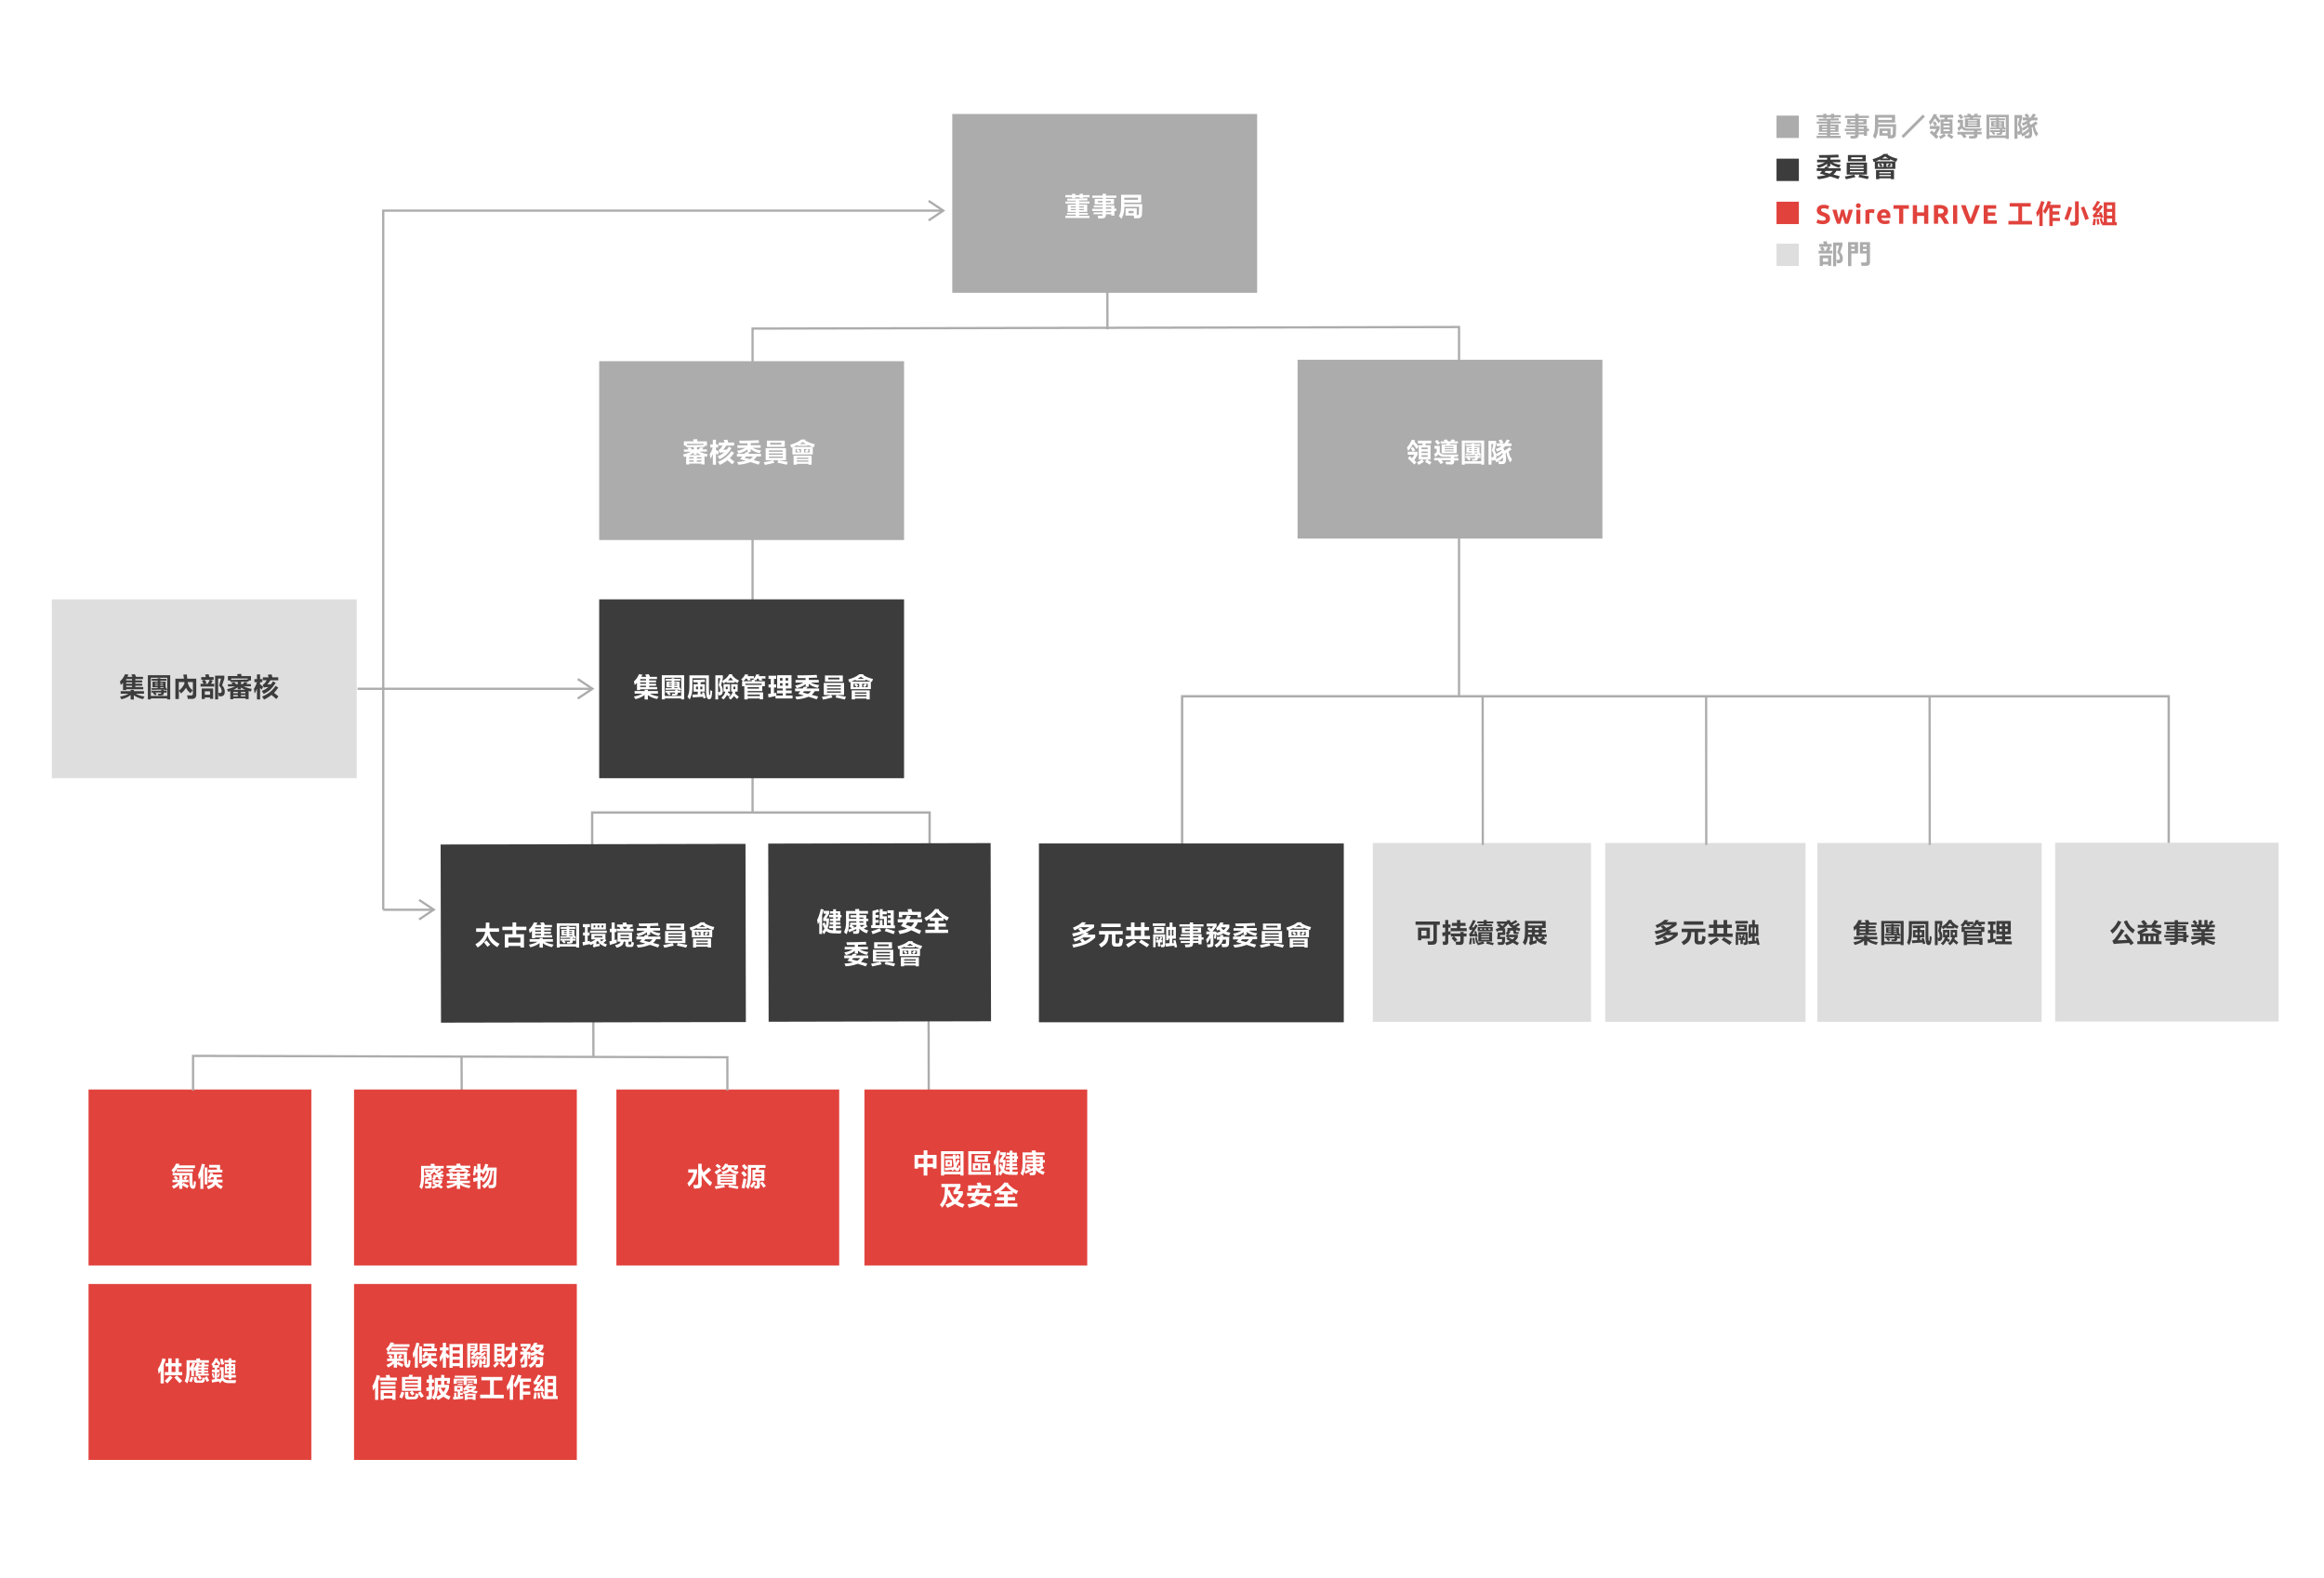 <svg xmlns="http://www.w3.org/2000/svg" viewBox="0 0 1040 706"><defs><style>.cls-1{fill:#fff;}.cls-2{fill:#e1423c;}.cls-3{fill:#acacac;}.cls-4{fill:#3c3c3c;}.cls-5{fill:#dedede;}.cls-6,.cls-7,.cls-8{fill:none;stroke:#acacac;}.cls-6,.cls-7{stroke-miterlimit:10;}.cls-7{stroke-width:1.05px;}.cls-9{isolation:isolate;}</style></defs><g id="Layer_2" data-name="Layer 2"><g id="Layer_1-2" data-name="Layer 1"><rect id="Rectangle_3085" data-name="Rectangle 3085" class="cls-1" width="1040" height="706"/><path class="cls-2" d="M815.67,98.69a2.42,2.42,0,0,0,.66-.07,1,1,0,0,0,.41-.18.52.52,0,0,0,.22-.27.93.93,0,0,0,.06-.34.79.79,0,0,0-.39-.68,5,5,0,0,0-1.32-.58q-.4-.15-.81-.33a3,3,0,0,1-.73-.47,2.12,2.12,0,0,1-.53-.69,2,2,0,0,1-.21-1,2.48,2.48,0,0,1,.22-1,2.24,2.24,0,0,1,.61-.79,3.12,3.12,0,0,1,1-.5,4.54,4.54,0,0,1,1.27-.17,5.25,5.25,0,0,1,1.46.18,4.82,4.82,0,0,1,1,.4L818,93.66a6.15,6.15,0,0,0-.77-.32,3.44,3.44,0,0,0-1-.13,1.91,1.91,0,0,0-1,.18.64.64,0,0,0-.3.57.71.71,0,0,0,.11.39,1.22,1.22,0,0,0,.31.28,3.14,3.14,0,0,0,.45.23l.57.21a10.79,10.79,0,0,1,1.13.47,3,3,0,0,1,.8.55,1.88,1.88,0,0,1,.47.73,2.8,2.8,0,0,1,.16,1,2.14,2.14,0,0,1-.82,1.8,3.91,3.91,0,0,1-2.46.65,7.31,7.31,0,0,1-1-.07,6.45,6.45,0,0,1-.79-.16,4.41,4.41,0,0,1-.59-.21l-.41-.2.53-1.49a4.5,4.5,0,0,0,.92.37A4.65,4.65,0,0,0,815.67,98.69Z"/><path class="cls-2" d="M824.56,96.49c-.16.61-.33,1.22-.51,1.82s-.37,1.2-.57,1.81h-1.39c-.15-.34-.3-.74-.47-1.2s-.35-1-.53-1.52-.36-1.13-.55-1.74-.37-1.23-.55-1.85h1.89c.06.28.13.6.21.94l.24,1q.12.54.27,1.08c.09.37.18.72.28,1.05.1-.35.21-.71.31-1.08s.19-.73.28-1.08.18-.7.27-1,.16-.65.22-.93h1.3q.09.42.21.93c.08.33.17.67.25,1s.18.72.28,1.08l.3,1.08c.1-.33.19-.68.29-1.05s.19-.72.27-1.08.17-.71.24-1,.15-.66.21-.94h1.86c-.17.62-.36,1.24-.54,1.85s-.38,1.19-.56,1.74-.35,1-.53,1.52-.33.86-.47,1.2h-1.39c-.2-.61-.4-1.21-.59-1.81S824.72,97.1,824.56,96.49Z"/><path class="cls-2" d="M832.68,92a1,1,0,0,1-.32.78,1.14,1.14,0,0,1-1.5,0,1,1,0,0,1-.32-.78,1,1,0,0,1,.32-.77,1.14,1.14,0,0,1,1.5,0A1,1,0,0,1,832.68,92Zm-.17,8.14h-1.79V93.81h1.79Z"/><path class="cls-2" d="M838.59,95.39l-.56-.13a3.88,3.88,0,0,0-.7-.06l-.4,0-.35.06v4.83h-1.79v-6a11.57,11.57,0,0,1,1.13-.32,6.62,6.62,0,0,1,1.46-.15l.35,0,.41,0,.41.07a2,2,0,0,1,.34.1Z"/><path class="cls-2" d="M840,97a3.9,3.9,0,0,1,.26-1.47,3.12,3.12,0,0,1,.68-1.05,2.88,2.88,0,0,1,1-.64,3.05,3.05,0,0,1,1.12-.21,2.78,2.78,0,0,1,2.12.82,3.39,3.39,0,0,1,.78,2.42c0,.1,0,.22,0,.34s0,.23,0,.33h-4.06a1.19,1.19,0,0,0,.52.88,2.1,2.1,0,0,0,1.22.32,5.23,5.23,0,0,0,1-.09,3.6,3.6,0,0,0,.77-.22l.24,1.45a1.8,1.8,0,0,1-.38.14l-.54.13a5.3,5.3,0,0,1-.63.09c-.22,0-.45,0-.67,0a3.91,3.91,0,0,1-1.48-.26,2.72,2.72,0,0,1-1.66-1.72A4.21,4.21,0,0,1,840,97Zm4.2-.68a1.69,1.69,0,0,0-.07-.45,1.28,1.28,0,0,0-.21-.38,1.08,1.08,0,0,0-.35-.28,1.14,1.14,0,0,0-.52-.11,1.21,1.21,0,0,0-.52.11.85.85,0,0,0-.35.27,1.26,1.26,0,0,0-.23.39,2.12,2.12,0,0,0-.11.45Z"/><path class="cls-2" d="M854.23,91.8v1.6h-2.51v6.72h-1.87V93.4h-2.51V91.8Z"/><path class="cls-2" d="M861.05,91.8h1.87v8.32h-1.87V96.59H857.9v3.53H856V91.8h1.87V95h3.15Z"/><path class="cls-2" d="M867.87,91.71a5.19,5.19,0,0,1,2.87.66,2.34,2.34,0,0,1,1,2.07,2.3,2.3,0,0,1-.41,1.42,2.57,2.57,0,0,1-1.15.86c.17.21.34.45.53.72s.36.54.54.84.35.59.52.91.33.62.47.93h-2.09l-.47-.83c-.15-.28-.31-.55-.48-.82s-.32-.51-.49-.75-.32-.45-.48-.64h-.92v3h-1.87v-8.2c.41-.08.83-.13,1.26-.17S867.53,91.71,867.87,91.71ZM868,93.3h-.36l-.31,0v2.25h.53a3.17,3.17,0,0,0,1.51-.26,1,1,0,0,0,.46-.9.91.91,0,0,0-.47-.87A2.85,2.85,0,0,0,868,93.3Z"/><path class="cls-2" d="M874,91.8h1.87v8.32H874Z"/><path class="cls-2" d="M880.92,100.12c-.33-.7-.66-1.42-1-2.18s-.63-1.49-.92-2.23-.55-1.44-.8-2.11-.45-1.27-.63-1.8h2.07c.15.48.33,1,.52,1.56s.38,1.11.58,1.66l.57,1.58c.18.51.35.94.52,1.31.15-.37.32-.8.51-1.3s.38-1,.57-1.59.39-1.1.59-1.66.36-1.07.52-1.56h2l-.64,1.8c-.25.68-.51,1.38-.8,2.11S884,97.2,883.68,98s-.65,1.47-1,2.17Z"/><path class="cls-2" d="M887.7,100.12V91.8h5.61v1.57h-3.74V95h3.32v1.53h-3.32v2h4v1.57Z"/><path class="cls-2" d="M898.78,100.42V98.83h4.44V92.42h-3.86V90.85h9.4v1.57H904.9v6.41h4.45v1.59Z"/><path class="cls-2" d="M912.62,101.11v-5.6a17.58,17.58,0,0,1-1,1.53l-.42-1.89a19.13,19.13,0,0,0,2.21-5.22l1.5.4c-.25.8-.52,1.56-.82,2.28v8.5Zm4.47,0V93.06h-.31a14.23,14.23,0,0,1-1.53,2.64l-1-1.2a11.93,11.93,0,0,0,1.22-2.14,15.87,15.87,0,0,0,.86-2.43l1.53.3-.48,1.39h4.74v1.44H918.6v1.49h2.92V96H918.6v1.47h3.24v1.41H918.6v2.27Z"/><path class="cls-2" d="M925.3,98.55a9,9,0,0,0-1.51-.61,41.9,41.9,0,0,0,1.88-5.52l1.59.42C926.64,94.91,926,96.82,925.3,98.55Zm1.36,2.38c-.1-.57-.21-1.13-.35-1.68.46,0,.94,0,1.45,0a.92.92,0,0,0,.65-.18.93.93,0,0,0,.18-.66V90.09h1.66V99a2.09,2.09,0,0,1-.4,1.46,2,2,0,0,1-1.41.48C927.86,100.92,927.26,100.93,926.66,100.93Zm6.53-2.48q-.81-2.49-2-5.59l1.49-.48c.87,2.23,1.58,4.05,2.11,5.48Z"/><path class="cls-2" d="M940.17,97.53,940,97.1c-.92,0-1.64.09-2.17.14a6.62,6.62,0,0,0-.92.13l-.42-1.2a3.43,3.43,0,0,0,.83-.74c.29-.36.6-.77.92-1.23l-.73,0a6.26,6.26,0,0,0-.75.09l-.4-1.15a3.08,3.08,0,0,0,.65-.74,15.22,15.22,0,0,0,1.44-2.53l1.39.45c-.84,1.26-1.47,2.18-1.91,2.76l1.08,0,.12-.18c.33-.5.57-.88.74-1.15l1.24.58Q940,94,938.26,96.13l.51,0,.87,0-.36-.94,1-.38c.37.88.69,1.68,1,2.39Zm-2.61,3.25-1.16-.15c.19-.94.34-1.87.45-2.78l1.08.11c-.07.63-.19,1.52-.35,2.66C937.57,100.69,937.56,100.75,937.56,100.78Zm.9-.27c-.07-.93-.14-1.79-.22-2.57l.93-.09c.15,1,.28,1.82.37,2.51Zm2.25.28V100l-.47.16c-.16-.68-.37-1.45-.62-2.34l.94-.23s0,.08,0,.13c.25.79.43,1.36.53,1.71h.34V90.48h5.14v8.93h.71v1.38Zm2.19-7.32h2.28V91.82H942.9Zm0,3h2.28V94.79H942.9Zm0,3h2.28V97.75H942.9Z"/><rect id="Rectangle_3967" data-name="Rectangle 3967" class="cls-2" x="795" y="90.24" width="10" height="10"/><rect id="Rectangle_3754" data-name="Rectangle 3754" class="cls-3" x="795" y="51.72" width="10" height="10"/><rect id="Rectangle_3754-2" data-name="Rectangle 3754" class="cls-4" x="795" y="70.98" width="10" height="10"/><rect id="Rectangle_3754-2-2" data-name="Rectangle 3754-2" class="cls-5" x="795" y="109" width="10" height="10"/><g id="Rectangle_3084" data-name="Rectangle 3084"><rect class="cls-2" x="39.62" y="487.42" width="99.7" height="78.71"/><rect class="cls-2" x="40.06" y="487.86" width="98.82" height="77.83"/></g><g id="Rectangle_3084-2" data-name="Rectangle 3084"><rect class="cls-2" x="39.62" y="574.42" width="99.7" height="78.71"/><rect class="cls-2" x="40.06" y="574.86" width="98.82" height="77.83"/></g><g id="Path_9294" data-name="Path 9294"><path class="cls-2" d="M257.7,652.69H158.87V574.86H257.7Z"/><path class="cls-2" d="M159.31,575.29v77h97.95v-77H159.31m-.87-.87h99.69v78.71H158.44Z"/></g><g id="Path_9293" data-name="Path 9293"><path class="cls-2" d="M375.1,565.69H276.28V487.86H375.1Z"/><path class="cls-2" d="M276.72,488.29v77h97.94v-77H276.72m-.88-.87h99.7v78.71h-99.7Z"/></g><line id="Line_1189" data-name="Line 1189" class="cls-6" x1="265.5" y1="444.23" x2="265.56" y2="472.73"/><line id="Line_1189-2" data-name="Line 1189" class="cls-6" x1="415.54" y1="450.84" x2="415.62" y2="492.34"/><line id="Line_1189-3" data-name="Line 1189" class="cls-6" x1="206.54" y1="473" x2="206.62" y2="488"/><polyline id="Line_1187" data-name="Line 1187" class="cls-6" points="325.51 487.86 325.5 473 86.4 472.37 86.4 487.86"/><polyline id="Line_1188" data-name="Line 1188" class="cls-7" points="265 383.5 265 363.5 416 363.5 416 383.92"/><polyline id="Line_1188-2" data-name="Line 1188" class="cls-7" points="529 383.5 529 311.5 970.5 311.5 970.5 383.92"/><rect id="Rectangle_3081" data-name="Rectangle 3081" class="cls-5" x="23.2" y="268.14" width="136.43" height="80"/><rect id="Rectangle_3079" data-name="Rectangle 3079" class="cls-3" x="268.14" y="161.59" width="136.43" height="80"/><g id="flowKitConnector"><path id="line" class="cls-8" d="M171.5,407V94.23H422.11"/><path id="rightEdge" class="cls-8" d="M415.55,98.61h0l6.56-4.38-6.56-4.37"/></g><g id="flowKitConnector-2"><path id="line-2" class="cls-8" d="M171.5,407h22.61"/><path id="rightEdge-2" class="cls-8" d="M187.55,402.59h0l6.56,4.37-6.56,4.37"/></g><g id="flowKitConnector-3"><path id="line-3" class="cls-8" d="M160,308.14H265.11"/><path id="rightEdge-3" class="cls-8" d="M258.55,303.77h0l6.56,4.37-6.56,4.37"/></g><g id="flowKitConnector-4"><path id="line-4" class="cls-8" d="M652.92,312V146.3l-316.14.7V364"/></g><rect id="Rectangle_3092" data-name="Rectangle 3092" class="cls-5" x="614.34" y="377.13" width="97.66" height="80"/><rect id="Rectangle_3092-2" data-name="Rectangle 3092" class="cls-5" x="718.34" y="377.13" width="89.66" height="80"/><rect id="Rectangle_3092-3" data-name="Rectangle 3092" class="cls-5" x="813.28" y="377.13" width="100.36" height="80"/><rect id="Rectangle_3092-4" data-name="Rectangle 3092" class="cls-5" x="919.7" y="377" width="100" height="80"/><g id="Group_Internal_Audit" data-name="Group Internal Audit"><g class="cls-9"><path class="cls-4" d="M639.06,422.67c-.08-.59-.17-1.12-.28-1.58.54,0,1.11.05,1.73.05a1,1,0,0,0,.75-.22,1.08,1.08,0,0,0,.21-.77v-6.42h-8v-1.47h10.85v1.47H643v6.87a2.32,2.32,0,0,1-.4,1.48,2,2,0,0,1-1.41.55C640.7,422.66,640,422.67,639.06,422.67Zm-4.49-2V415h5.3v4.89h-3.8v.72Zm1.5-2.05h2.29v-2.25h-2.29Z"/><path class="cls-4" d="M645.77,422.72c0-.25-.09-.61-.17-1.08,0-.19-.05-.33-.06-.41h.74a.46.46,0,0,0,.34-.11.6.6,0,0,0,.1-.4v-2.14l-1.18.27-.12-1.65,1.3-.2v-2h-1.11v-1.4h1.11v-2h1.39v2h1V415h-1v1.75l1-.19c0,.73,0,1.23,0,1.5l-1,.21v3a1.69,1.69,0,0,1-.28,1.07,1.14,1.14,0,0,1-.87.36C646.5,422.7,646.1,422.72,645.77,422.72Zm3.42-6.13v-1.36H652v-1h-2.25v-1.34H652V411.6h1.47v1.29h2.37v1.34h-2.37v1h2.89v1.36Zm2.42,6.11,0,0c-.11-.71-.19-1.19-.25-1.45.4,0,.87.05,1.41.05a.86.86,0,0,0,.6-.16,1.06,1.06,0,0,0,.14-.64v-1.58h-2.78c.68.68,1.16,1.18,1.44,1.47l-1.14,1a21.8,21.8,0,0,0-1.43-1.68l.89-.75h-1.25v-1.36h4.27v-.66H655v.66h1.28v1.36H655v2a2,2,0,0,1-.31,1.28,1.61,1.61,0,0,1-1.24.48C652.86,422.68,652.26,422.7,651.61,422.7Z"/><path class="cls-4" d="M660.4,419.23c0-.1-.07-.24-.12-.42l-1.52.11h-.11l-.84.13-.4-1.15a3.26,3.26,0,0,0,.74-.82c.31-.45.56-.83.75-1.15a12,12,0,0,0-1.22.13l-.33-1.1a2.65,2.65,0,0,0,.58-.79,26.23,26.23,0,0,0,1.26-2.61l1.22.41c-.66,1.18-1.21,2.14-1.66,2.88.12,0,.3,0,.54,0h.3c0-.11.14-.26.25-.47l.46-.83,1,.51q-1.1,1.89-2.43,3.79l1.17-.07c0-.16-.12-.4-.23-.72-.05-.13-.08-.23-.1-.29l.84-.26c.3.87.54,1.69.74,2.47Zm-2,3.29-1-.12c.17-.95.32-1.92.44-2.89l.93.08C658.58,420.83,658.46,421.81,658.36,422.52Zm.76-.26c0-.92-.09-1.81-.17-2.67l.77-.06c.12.88.22,1.76.29,2.65Zm1.5-.31c-.08-.34-.21-.92-.42-1.75-.07-.31-.13-.54-.16-.69l.74-.16c.25.84.47,1.63.65,2.37Zm.68.92-.41-1c1-.2,2-.42,2.86-.67l.45.91C663.34,422.38,662.38,422.63,661.3,422.87Zm.2-8.57v-.77h2.42v-.43h-2.84v-.86h2.84v-.65h1.36v.65h2.91v.86h-2.91v.43h2.4v.77Zm-.26,2.31v-1.9H668v1.9Zm.27,4.6V417h6.17v4.2Zm.8-5.28h.9v-.55h-.9Zm.49,2.31h3.6v-.44h-3.6Zm0,1.08h3.6v-.43h-3.6Zm0,1.09h3.6V420h-3.6Zm1.35-4.48H665v-.55h-.89Zm3.87,6.94c-1-.27-2-.52-3-.74l.43-.91c1.05.21,2,.43,3,.66Zm-2-6.94h.9v-.55H666Z"/><path class="cls-4" d="M674.15,422.9l-.64-1.18a11.13,11.13,0,0,0,2.14-.73l-1.57-.87.63-.86h-.66v-1.13h.6l-.92-.69a1.9,1.9,0,0,0,.67-.58,1.31,1.31,0,0,0,.16-.71v-1h2.24a5.9,5.9,0,0,1-1.93-2v.1a9.48,9.48,0,0,1-2,2.05h.72v3h-2.23l-.1.83h2.31c0,.79-.07,1.5-.12,2.15a1.64,1.64,0,0,1-.38,1.05,1.51,1.51,0,0,1-1,.37c-.39,0-1,0-1.66,0,0-.08,0-.22-.09-.41-.09-.38-.15-.65-.19-.81q.48,0,1.47,0a.62.62,0,0,0,.42-.12.57.57,0,0,0,.17-.39,5.87,5.87,0,0,0,0-.83H670l.29-3h2.11v-.81H671l-1.18.49c-.06-.18-.17-.44-.33-.8-.07-.16-.13-.28-.16-.36a11,11,0,0,0,1.95-.8L670,414l.78-.67h-.91v-1.1h4.57l-.09-.22c-.06-.14-.11-.25-.13-.32l1.37-.06a7.89,7.89,0,0,0,.63,1.17l.62-.35,1.51-.87.69.85c-.83.47-1.54.88-2.15,1.2h0c.24.22.43.38.56.48.67-.38,1.36-.79,2.06-1.22l.66.87c-.46.3-1,.62-1.65,1a12.56,12.56,0,0,0,1.87.67l-.15.38q-.24.53-.33.78a14.52,14.52,0,0,1-1.48-.54v.58a.37.37,0,0,0,.1.29.54.54,0,0,0,.35.09h.83c-.09.29-.16.57-.23.85h-1.28c-.68,0-1-.32-1-.95v-.57h-1.37v.13a1.79,1.79,0,0,1-.23.94,3,3,0,0,1-.8.76h4.43v1.23a9.28,9.28,0,0,1-1.21,1.51l1.7.92-.75,1.08-1.4-.82-.61-.35A11.59,11.59,0,0,1,674.15,422.9Zm-1.82-8.63a8.48,8.48,0,0,0,1.06-1H671c.27.18.67.46,1.18.83Zm4.48,6a5.8,5.8,0,0,0,1-1h-2.92Z"/><path class="cls-4" d="M684.82,422.88l-.66-1.06a1.69,1.69,0,0,0,.32-.49,1.89,1.89,0,0,0,.1-.7v-1.47h-.83a8.83,8.83,0,0,1-.39,2,8.07,8.07,0,0,1-.82,1.68c-.43-.49-.8-.89-1.1-1.19a8.07,8.07,0,0,0,.6-1.37,7.6,7.6,0,0,0,.3-1.6c.06-.58.09-1.37.09-2.35V412h9.27v3.17H690V416h1.79v1.12H690V418h2.14v1.14h-1.26l.62.75-.48.28-1,.56a11.34,11.34,0,0,0,2.29.53c-.23.43-.46.89-.69,1.37a10.3,10.3,0,0,1-2.36-.8,5.35,5.35,0,0,1-1.59-1.19v0c0,.53,0,.95,0,1.26-.47.12-1.06.3-1.77.52h0A7.62,7.62,0,0,0,684.82,422.88Zm-1-4.86h1.71v-.86h-1.69C683.85,417.39,683.84,417.67,683.83,418Zm0-4h6.4v-.81h-6.4Zm0,2h1.69v-.88h-1.69Zm2.15,5.08,1.62-.52a5.88,5.88,0,0,1-.87-1.44H686Zm.94-5.08h1.66v-.88h-1.66Zm0,2h1.66v-.86h-1.66Zm2,2.11a17,17,0,0,0,1.43-1h-2.27A3.82,3.82,0,0,0,688.91,420.13Z"/></g></g><g id="Group_Internal_Audit-2" data-name="Group Internal Audit"><g class="cls-9"><path class="cls-4" d="M741,422.85a13.51,13.51,0,0,0-.48-1.36,23.12,23.12,0,0,0,4.3-1l0-.06-.88-.94,1.26-.62,1.06,1.08a13.68,13.68,0,0,0,2.62-1.62h-3.23a20.35,20.35,0,0,1-3.88,1.89c-.24-.44-.5-.88-.77-1.33a17.68,17.68,0,0,0,2.9-1.11,10.43,10.43,0,0,0,2.08-1.38,35.57,35.57,0,0,1-5,1.52,11.29,11.29,0,0,0-.53-1.35,28.26,28.26,0,0,0,3.78-.93c-.27-.3-.63-.67-1.08-1.1l1.14-.66.61.55.75.68a15.72,15.72,0,0,0,2.57-1.37h-4.07a21.47,21.47,0,0,1-2.58,1.43c-.2-.34-.45-.74-.77-1.2a18.52,18.52,0,0,0,2.39-1.16,11.93,11.93,0,0,0,1.8-1.33l1.77.15c-.25.23-.57.53-1,.89h4.54v1.33a19.59,19.59,0,0,1-3.8,2.32l1.48.15c-.36.35-.63.6-.82.76h3.65v1.3a14.73,14.73,0,0,1-2.68,2.11,14.46,14.46,0,0,1-3.1,1.38A33.74,33.74,0,0,1,741,422.85Z"/><path class="cls-4" d="M753.45,422.81c-.29-.44-.62-.9-1-1.38a9.76,9.76,0,0,0,1.61-1.12,3.32,3.32,0,0,0,.84-1.19,6.16,6.16,0,0,0,.31-1.7V417h-2.66v-1.53h10.59V417h-3.23v3.35a.87.87,0,0,0,.13.56.63.63,0,0,0,.46.14h.33a.71.71,0,0,0,.51-.14,1.1,1.1,0,0,0,.23-.58,15.82,15.82,0,0,0,.2-1.73c.18.08.46.19.86.33l.66.24c-.09.72-.19,1.35-.31,1.89a1.68,1.68,0,0,1-.61,1.14,2.38,2.38,0,0,1-1.34.29H760a1.68,1.68,0,0,1-1.24-.4,1.76,1.76,0,0,1-.42-1.29V417h-1.51c0,.14,0,.35,0,.61a8.39,8.39,0,0,1-.39,2.21,4.35,4.35,0,0,1-1,1.6A9.86,9.86,0,0,1,753.45,422.81Zm.07-9.12v-1.53h8.7v1.53Z"/><path class="cls-4" d="M764.42,419.12v-1.48h2.42v-2.5h-2.05v-1.48h2.05V411.6h1.59v2.06h2.88V411.6h1.6v2.06H775v1.48h-2.06v2.5h2.43v1.48Zm1.16,3.69c-.4-.56-.72-1-1-1.33q1.88-1,3.57-2.19l1.1,1.15Q767.39,421.76,765.58,422.81Zm2.85-5.17h2.88v-2.5h-2.88Zm5.55,5.1c-1.29-.87-2.47-1.64-3.55-2.3l1-1.16c1.14.68,2.33,1.41,3.55,2.2Z"/><path class="cls-4" d="M776.58,413.18V412h5.6v1.15Zm.17,9.53V417h5.36v4.42a1.64,1.64,0,0,1-.21,1,1.1,1.1,0,0,1-.82.31,7.08,7.08,0,0,1-.78,0c-.07-.5-.15-.88-.21-1.14h.61a.34.34,0,0,0,.27-.09.49.49,0,0,0,.08-.32v-3.09h-3.22v4.65Zm.37-6.28v-2.74h4.61v2.74Zm1.47,3.07c-.06-.13-.17-.33-.33-.61s-.19-.37-.25-.46l.76-.33a8.24,8.24,0,0,1,.58,1.06Zm.29,2.87v-1.81h-.83v-1.05h1.33c.24-.5.45-1,.62-1.42l.86.3,0,0q-.37.75-.57,1.08h.56v1.05h-.92v1.81Zm-.59-6.92h2.27v-.76h-2.27Zm8.12,7.34-.16-.78c-1.5.14-2.77.28-3.8.42l-.21-1.46c.43,0,1,0,1.84-.09v-2h-.5v.69h-1.05V413.6h1.55v-2h1.25v2h1.54v5.24h-1.61v2l.36,0,.36,0-.28-1.22,1-.17q.45,1.88.72,3.21Zm-2.83-5.28h.68v-2.58h-.68Zm1.56,0h.68v-2.58h-.68Z"/></g></g><g id="Group_Internal_Audit-3" data-name="Group Internal Audit"><g class="cls-9"><path class="cls-4" d="M834.16,422.83v-2a7.87,7.87,0,0,1-1.68,1.06,15.61,15.61,0,0,1-2.42.84q-.31-.6-.69-1.17a17.19,17.19,0,0,0,2.25-.58,7.38,7.38,0,0,0,1.57-.74h-3.51v-1.16h4.48v-.54h1.45v.54h4.5v1.16h-3.58a6.36,6.36,0,0,0,1.55.73,18.51,18.51,0,0,0,2.32.56,9,9,0,0,0-.67,1.13,13.58,13.58,0,0,1-2.44-.77,6.9,6.9,0,0,1-1.68-1v2Zm-3.39-4.16v-3.26c-.28.29-.62.63-1,1l-.36-1.62a8.93,8.93,0,0,0,2.26-3.23l1.56.18c-.21.42-.39.75-.53,1H835c-.08-.18-.22-.43-.4-.77l-.15-.26,1.6-.16.22.43c.17.33.3.59.37.76h3.13v1h-3.49v.6h3.07v.89h-3.07v.59h3.07v.89h-3.07v.61h3.56v1H832.2v.34Zm1.43-4.33h2.62v-.6H832.2Zm0,1.48h2.62v-.59H832.2Zm0,1.5h2.62v-.61H832.2Z"/><path class="cls-4" d="M841.88,422.84V412h10v10.83h-1.34v-.45h-7.32v.45Zm1.34-1.56h7.32v-8.15h-7.32Zm3.36-.21c-.06-.21-.14-.47-.25-.79h1.08q.45,0,.45-.39v-.12h-2.77l.82.6-.69.64c-.44-.36-.81-.66-1.12-.89l.39-.35h-1V419h4.38v-.44H849V419h1.25v.83H849v.2a1,1,0,0,1-.25.77,1.3,1.3,0,0,1-.89.28C847.43,421.06,847,421.07,846.58,421.07Zm3.13-2.25a3.76,3.76,0,0,1-.25-.37c-2,0-4,.06-5.81.12l-.11-.77,2.77,0v-.4H844v-2.52h2.35v-.4H843.6v-.83h2.71v-.34h1.14v.34h2.73v.83h-2.73v.4h2.37v2.52h0l.51.7.23.32Zm-4.63-3h1.23v-.37h-1.23Zm0,.9h1.23v-.39h-1.23Zm2.37-.9h1.23v-.37h-1.23Zm0,.9h1.23v-.39h-1.23Zm0,1,1.53,0c-.11-.16-.18-.28-.23-.34h-1.3Z"/><path class="cls-4" d="M854.37,422.87l-1-1.22a7.41,7.41,0,0,0,.53-1.36,9.54,9.54,0,0,0,.26-1.65c.05-.62.07-1.47.07-2.56v-4h8.72V417c0,1.81,0,3,.11,3.65,0,.21.12.32.24.32s.17-.15.2-.44q.07-.74.09-1.77l.23.11.59.27c0,.92-.13,1.71-.23,2.35a1.86,1.86,0,0,1-.4,1,1,1,0,0,1-.77.31.93.93,0,0,1-.73-.38,2.33,2.33,0,0,1-.43-1.15,15.17,15.17,0,0,1-.17-1.69c0-.62,0-1.44,0-2.46v-3.7h-6.1v3.32a19.4,19.4,0,0,1-.24,3.44A11.26,11.26,0,0,1,854.37,422.87Zm6.16-.47-.19-.76c-1.19.07-2.73.17-4.61.31l-.15-1.27,2.38-.08v-1.23H856.1v-3.31H858v-.86c-.65,0-1.29,0-1.91,0a10.07,10.07,0,0,0-.21-1.12c1.89,0,3.62-.06,5.19-.16l.22,1.11c-.78.05-1.46.08-2,.1v.89h1.86v3.31h-1.9v1.16l.85,0-.2-.71.93-.2c.3.89.57,1.74.8,2.56Zm-3.36-4.1h.92v-1.2h-.92Zm1.91,0H860v-1.2h-.93Z"/><path class="cls-4" d="M865.85,422.83V412h3.34v1.29l-.3,1.23a8.57,8.57,0,0,0,2-1.4,8.14,8.14,0,0,0,1.25-1.64l1.43.13-.2.32a8,8,0,0,0,1.37,1.41,8.3,8.3,0,0,0,1.73,1c-.24.42-.46.82-.64,1.21a12.71,12.71,0,0,1-1.28-.77v.56h-3.7v-.51a12.11,12.11,0,0,1-1.29.87c-.26-.43-.47-.78-.65-1l-.42,1.71a4.58,4.58,0,0,1,.72,2.5,3,3,0,0,1-.27,1.43,1.26,1.26,0,0,1-.92.62,4.61,4.61,0,0,1-.62.09,9.46,9.46,0,0,0-.27-1.18v2.95Zm1.23-3.24h.44a.41.41,0,0,0,.36-.19,1.19,1.19,0,0,0,.13-.65,4.34,4.34,0,0,0-.67-2.22l.71-3.21h-1Zm2.42,3.28a9.86,9.86,0,0,0-1-.81,6.09,6.09,0,0,0,1.21-1.29,4.07,4.07,0,0,0,.58-1.44h-.78V416h2.88v3.29h-.84l-.11.43.26.18c.43.3.74.53.93.68l-.68,1-.28-.25-.62-.53A7.39,7.39,0,0,1,869.5,422.87Zm1-4.63h.87v-1.09h-.87Zm1-3.95h2.36a7.32,7.32,0,0,1-1.18-1.33A9.21,9.21,0,0,1,871.48,414.29Zm1.14,8.62c-.32-.34-.61-.63-.89-.89a5.78,5.78,0,0,0,1.27-1.24,4,4,0,0,0,.55-1.45h-.66V416h2.91v3.29h-1a8.78,8.78,0,0,1-.21.88l1.27,1.07.46.4-.78,1c-.63-.62-1.1-1.07-1.43-1.36A6,6,0,0,1,872.62,422.91Zm1.28-4.67h.88v-1.09h-.88Z"/><path class="cls-4" d="M878.81,422.83v-5.92h-1V414.7h.45a11,11,0,0,0-.88-.82,7.92,7.92,0,0,0,1.08-1.13,5.19,5.19,0,0,0,.68-1.17l1.46.13q-.17.35-.36.69h2.86v1.08a7.66,7.66,0,0,0,1.08-1.9l1.41.13c-.13.28-.23.51-.32.69h3v1.08h-1.8l.53.72-1.33.19-.64-.91h-.4a9.62,9.62,0,0,1-.54.83l-.16-.06-.56-.21.24.66H888v2.21h-1.16V419H880.3v.59h6.9v3.13h-1.47v-.38H880.3v.45Zm-.41-8.13h3.82a2.7,2.7,0,0,0-.13-.33c-.05-.11-.09-.19-.11-.25l1.27-.12-.45-.17a4,4,0,0,0,.26-.35h-1.81l.26.34.29.36-1.31.21-.65-.91h-.32A9.42,9.42,0,0,1,878.4,414.7Zm.86,1.65h7.27v-.58h-7.27Zm1,1.68h5.08v-.66H880.3Zm0,3.33h5.43v-.7H880.3Z"/><path class="cls-4" d="M892.76,422.4v-1.07c-.88.16-1.92.37-3.11.64l-.23-1.55,1.22-.18V417.5h-1v-1.38h1v-2.48h-1v-1.41H893v1.41h-1v2.48h1v1.38h-1V420l.26,0,.8-.14c0,.33,0,.75,0,1.25h2.89v-1h-2.58v-1.27h2.58V418H893.4V412h6.43V418h-2.52v.88h2.6v1.27h-2.6v1h3v1.32Zm2-8h1.13V413.3h-1.13Zm0,2.3h1.13v-1.1h-1.13Zm2.52-2.3h1.14V413.3h-1.14Zm0,2.3h1.14v-1.1h-1.14Z"/></g></g><g id="Group_Internal_Audit-4" data-name="Group Internal Audit"><g class="cls-9"><path class="cls-4" d="M945.34,417.69c-.23-.33-.56-.78-1-1.36a11.22,11.22,0,0,0,2-2,12.86,12.86,0,0,0,1.49-2.48l1.47.6a18.29,18.29,0,0,1-1.75,2.85A16.82,16.82,0,0,1,945.34,417.69Zm8.14,5.16-.65-1c-1.26.06-3.1.17-5.53.33h0a8.32,8.32,0,0,0-1.34.17l-.69-1.5a4,4,0,0,0,1.09-.93,25.52,25.52,0,0,0,1.51-2.07,21.38,21.38,0,0,0,1.34-2.28l1.52.78c-.84,1.27-1.87,2.71-3.11,4.33,1.52-.05,3-.12,4.32-.19q-.89-1.26-1.44-2l1.16-.79c.8,1,1.88,2.4,3.22,4.22Zm1-5.3a12.07,12.07,0,0,1-2.43-2.29,13.23,13.23,0,0,1-1.62-3l1.4-.53a10.63,10.63,0,0,0,1.46,2.53,9.26,9.26,0,0,0,2.11,1.76l-.51.83C954.73,417.18,954.59,417.41,954.5,417.55Z"/><path class="cls-4" d="M956.47,422.38v-1.3h1.16v-3.22l-.58.25a13.18,13.18,0,0,0-.63-1.32,38.7,38.7,0,0,0,3.77-1.73h-3.52v-1.29h2.67c-.42-.52-.83-1-1.23-1.49l1.29-.72c.41.43.92,1,1.55,1.79l-.76.42h2.59c.54-.77,1-1.51,1.42-2.22l1.56.65-.34.44c-.42.52-.72.9-.92,1.13h2.63v1.29h-3.62c1.46.63,2.75,1.19,3.87,1.7l-.64,1.33-.61-.29v3.28h1.16v1.3Zm1.82-4.82h7.36c-1-.46-2-.92-3-1.4l.79-1.1h-3l.83,1.12C960.27,416.64,959.31,417.11,958.29,417.56Zm.81,3.52h1v-2.29h-1Zm2.29,0h1v-2.29h-1Zm2.29,0h1v-2.29h-1Z"/><path class="cls-4" d="M971.2,422.72a9.11,9.11,0,0,0-.26-1.13.86.86,0,0,0,0-.13l1.49,0a.91.91,0,0,0,.57-.14.71.71,0,0,0,.18-.53h-4.08v-.9h4.08v-.6h-4.67v-1h4.67v-.6h-4v-.9h4v-.49h-3.58V414h3.58v-.49h-4.64v-1h4.64v-.85h1.47v.85h4.65v1h-4.65V414h3.6v2.36h-3.6v.49h3.81v1.5h.88v1h-.88v2.12H977v-.62h-2.38a2.1,2.1,0,0,1-.34,1.36,1.67,1.67,0,0,1-1.2.46C972.46,422.68,971.84,422.71,971.2,422.72Zm-.21-7.27h2.16v-.62H971Zm3.63,0h2.17v-.62h-2.17Zm0,2.86H977v-.6h-2.38Zm0,1.6H977v-.6h-2.38Z"/><path class="cls-4" d="M985.16,422.83v-2a8.34,8.34,0,0,1-1.71,1,16.49,16.49,0,0,1-2.39.86c-.19-.39-.42-.8-.68-1.25a17.21,17.21,0,0,0,2.17-.57,9.32,9.32,0,0,0,1.62-.74h-3.54v-1.13h4.53v-.59h-3.59v-1.07h3.59v-.6H981v-1.12h2.49l-.33-.43-.33-.42h-2.23v-1.15h1.7l-.26-.28c-.4-.43-.71-.76-.93-1l1-.73c.33.3.77.74,1.33,1.33l-.85.65h1.28V411.6h1.4v2.07h1.2V411.6h1.4v2.07h1.25l-.79-.65c.31-.29.76-.73,1.33-1.33l1,.75-.27.26c-.44.43-.78.75-1,1h1.78v1.15H989l-.47.59-.21.26h2.46v1.12h-4.13v.6h3.54v1.07h-3.54v.59h4.52v1.13H987.6a7.48,7.48,0,0,0,1.56.69,19.05,19.05,0,0,0,2.23.53,12.54,12.54,0,0,0-.68,1.25,16.29,16.29,0,0,1-2.42-.8,7.22,7.22,0,0,1-1.68-1v2Zm-.07-7.16h1.6c.12-.15.3-.38.53-.71a1.36,1.36,0,0,1,.1-.14h-2.88c.11.13.27.34.47.62Z"/></g></g><rect id="Rectangle_3077" data-name="Rectangle 3077" class="cls-4" x="268.14" y="268.14" width="136.43" height="80"/><g id="Path_9293-2" data-name="Path 9293"><path class="cls-2" d="M486.1,565.69H387.28V487.86H486.1Z"/><path class="cls-2" d="M387.72,488.29v77h97.94v-77H387.72m-.88-.87h99.7v78.71h-99.7Z"/></g><rect id="Rectangle_3078" data-name="Rectangle 3078" class="cls-4" x="197.29" y="377.65" width="136.43" height="79.71" transform="translate(-0.9 0.57) rotate(-0.12)"/><rect id="Rectangle_3082" data-name="Rectangle 3082" class="cls-4" x="343.84" y="377.32" width="99.53" height="79.71" transform="translate(-0.91 0.86) rotate(-0.13)"/><rect id="Rectangle_3080" data-name="Rectangle 3080" class="cls-3" x="580.66" y="160.94" width="136.43" height="80"/><line id="Line_1189-4" data-name="Line 1189" class="cls-6" x1="495.5" y1="105.84" x2="495.59" y2="147.34"/><rect id="Rectangle_3079-2" data-name="Rectangle 3079" class="cls-3" x="426.14" y="50.99" width="136.43" height="80"/><line id="Line_1189-5" data-name="Line 1189" class="cls-6" x1="663.5" y1="312" x2="663.56" y2="378"/><line id="Line_1189-6" data-name="Line 1189" class="cls-6" x1="763.5" y1="312" x2="763.56" y2="378"/><line id="Line_1189-7" data-name="Line 1189" class="cls-6" x1="863.5" y1="312" x2="863.56" y2="378"/><rect id="Rectangle_3083" data-name="Rectangle 3083" class="cls-4" x="464.92" y="377.34" width="136.43" height="80"/><g id="Path_9294-2" data-name="Path 9294"><path class="cls-2" d="M257.7,565.69H158.87V487.86H257.7Z"/><path class="cls-2" d="M159.31,488.29v77h97.95v-77H159.31m-.87-.87h99.69v78.71H158.44Z"/></g><path class="cls-4" d="M813.6,80.14l0,0c-.25-.6-.43-1-.55-1.23a21.84,21.84,0,0,0,3.91-.53l-2.62-.77c.32-.32.65-.69,1-1.12H813v-1.2h3.36l.56-.72,1.69,0-.55.67h5.68v1.2h-1.92a5.9,5.9,0,0,1-1.39,1.64l2.89.77-.64,1.25c-1.29-.42-2.51-.81-3.66-1.16A17.6,17.6,0,0,1,813.6,80.14Zm.14-5q-.33-.59-.75-1.23a11.13,11.13,0,0,0,3.72-1.31h-3.55V71.45h4.48v-.87c-.77,0-1.93,0-3.46,0,0-.17-.11-.53-.24-1.06,0-.07,0-.11,0-.14q4.74,0,8.7-.21l.2,1.23c-1.3,0-2.55.08-3.73.11v.9h4.44v1.16H820a6.08,6.08,0,0,0,1.61.73,11.85,11.85,0,0,0,2.11.43c-.26.47-.48.9-.64,1.27a13.07,13.07,0,0,1-2.32-.77,7.06,7.06,0,0,1-1.7-1.09v1.3h-1.44V73.22A7.27,7.27,0,0,1,816,74.3,15.48,15.48,0,0,1,813.74,75.15Zm5,2.52a4.2,4.2,0,0,0,1.37-1.21H817c-.2.24-.38.45-.55.62Z"/><path class="cls-4" d="M826.09,80.19c-.11-.27-.29-.68-.53-1.21,1.13-.18,2.52-.47,4.17-.84l.6,1.09C829.06,79.55,827.65,79.87,826.09,80.19Zm.32-2.09V72.72h9.08V78.1Zm.54-5.94v-2.8h8v2.8Zm.91,2.17H834v-.6h-6.18Zm0,1.39H834v-.61h-6.18Zm0,1.36H834V76.5h-6.18Zm.57-5.93h5v-.79h-5Zm7.41,9c-1.09-.27-2.49-.58-4.19-.94l.48-1.07c.9.15,2.09.37,3.57.65l.63.11Z"/><path class="cls-4" d="M839,75.58V72.33l-.53.19c-.12-.37-.28-.8-.47-1.31a20.44,20.44,0,0,0,2.93-1.06A10.47,10.47,0,0,0,843,68.87l2,0-.32.3a11.48,11.48,0,0,0,2,1.06,15.72,15.72,0,0,0,2.44.76c-.19.5-.35,1-.49,1.35a24,24,0,0,1-2.83-1.08v.44h-4.45v-.37a20.15,20.15,0,0,1-2,.86h8.82v3.35Zm.53,4.56V76.08h8.06v4.06h-1.44v-.38H841v.38Zm.84-5.5h1.34c-.3-.31-.64-.62-1-1l.68-.52h-1Zm.61,2.9h5.17V77H841Zm0,1.28h5.17v-.55H841Zm.78-4.18h1.12V73.17H841.5l.38.31.63.54Zm.46-3.74H845a13,13,0,0,1-1.4-.89A13.4,13.4,0,0,1,842.2,70.9Zm2,3.74h1l-.68-.62c.35-.28.68-.57,1-.85h-1.33Zm1.1,0h1.4V73.17h-1.06l.72.51C845.94,74.11,845.58,74.43,845.32,74.64Z"/><path class="cls-3" d="M813.83,113.4v-1.26h1.43c-.36-.55-.63-1-.82-1.22l1-.52h-1.31v-1.25h2.08l-.36-1.1,1.56-.18.37,1.28h1.9v1.25h-1.53l1.14.38-.76,1.36H820v1.26Zm.51,5.58v-4.71h5.12v4.65h-1.38v-.61h-2.35V119Zm1.39-6.84h1.35q.52-1,.87-1.74h-2.31c.21.27.5.68.87,1.21a.35.35,0,0,0,.06.09Zm0,4.93h2.35v-1.55h-2.35Zm4.61,2.06V108.5h4.13v1.38l-1,3a4.1,4.1,0,0,1,.93,1.35,3.71,3.71,0,0,1,.26,1.4,2.57,2.57,0,0,1-.38,1.53,1.63,1.63,0,0,1-1.25.6l-1,0c0-.06,0-.17,0-.31a11.06,11.06,0,0,0-.26-1.2c.19,0,.47,0,.86,0a.67.67,0,0,0,.54-.2,1,1,0,0,0,.16-.64,2.71,2.71,0,0,0-.27-1.14,5.36,5.36,0,0,0-.88-1.31l.88-3.12H821.7v9.26Z"/><path class="cls-3" d="M827,119.06V108.32h4.49v5.09h-3v5.65Zm1.46-8.73H830v-.84h-1.63Zm0,1.92H830v-.87h-1.63ZM833.1,119c-.08-.45-.19-1-.33-1.58.65,0,1.21,0,1.68,0a1.09,1.09,0,0,0,.69-.17.89.89,0,0,0,.19-.64v-3.2h-3v-5.09h4.5v8.78a2.06,2.06,0,0,1-.38,1.39,1.77,1.77,0,0,1-1.29.44l-1.9,0Zm.59-8.65h1.64v-.84h-1.64Zm0,1.92h1.64v-.87h-1.64Z"/><path class="cls-3" d="M815.93,52.93v-.42h-3v-1h3v-.58h1.42v.58h2v-.58h1.41v.58h3v1h-3v.37h-1.41v-.37h-2v.42Zm-3,8.82v-1h4.65v-.48h-3.93v-.79h3.93v-.48H814V55.76h3.64v-.47H813v-.87h4.65V54l-3.73,0-.17-.87c3.32,0,6.32-.1,9-.2l.16.93h-.2l-3.6.07v.44h4.65v.87h-4.65v.47h3.63v3.29h-3.63v.48H823v.79h-3.94v.48h4.66v1Zm2.45-4.7h2.2v-.5h-2.2Zm0,1.21h2.2v-.48h-2.2Zm3.68-1.21h2.2v-.5h-2.2Zm0,1.21h2.2v-.48h-2.2Z"/><path class="cls-3" d="M828.26,62A10.78,10.78,0,0,0,828,60.9a.5.5,0,0,1,0-.14c.68,0,1.17,0,1.49,0a.87.87,0,0,0,.56-.13.71.71,0,0,0,.18-.53h-4.07v-.91h4.07v-.59h-4.67v-1h4.67V57h-4v-.91h4v-.49h-3.58V53.27h3.58v-.5h-4.63v-1h4.63v-.86h1.48v.86h4.65v1h-4.65v.5h3.59v2.35h-3.59v.49h3.8v1.5h.88v1h-.88v2.12h-1.42v-.62h-2.38a2.12,2.12,0,0,1-.34,1.36,1.64,1.64,0,0,1-1.21.45C829.52,62,828.9,62,828.26,62Zm-.21-7.28h2.15v-.62h-2.15Zm3.63,0h2.17v-.62h-2.17Zm0,2.86h2.38V57h-2.38Zm0,1.6h2.38v-.59h-2.38Z"/><path class="cls-3" d="M839.2,62.17c-.37-.45-.73-.87-1.09-1.27a8.61,8.61,0,0,0,.59-1.44,8.12,8.12,0,0,0,.29-1.54c0-.53.07-1.26.07-2.18V51.39h9v3.47H840.5v.69h8c0,.09,0,.22,0,.4,0,2-.09,3.32-.11,4a2.33,2.33,0,0,1-.41,1.38,1.79,1.79,0,0,1-1.24.53c-.53,0-1.13.06-1.82.06a.44.44,0,0,0,0-.1c-.11-.52-.2-.9-.27-1.15h-3.61V57.45h5v3.06h.09a.89.89,0,0,0,.69-.2,1.27,1.27,0,0,0,.2-.8c0-.59.06-1.51.08-2.74h-6.6a13.65,13.65,0,0,1-.3,2.87A10.65,10.65,0,0,1,839.2,62.17Zm1.3-8.54h6.15v-1H840.5Zm1.91,5.95h2.26v-1h-2.26Z"/><path class="cls-3" d="M851.81,61.76l-.61-.62-.3-.3,9.6-9.58.3.3c.27.27.48.47.61.61Z"/><path class="cls-3" d="M863.7,56c-.19-.62-.36-1.12-.52-1.51a11.85,11.85,0,0,0,1.22-1.62,13,13,0,0,0,.93-1.83l1.47.12-.27.59q1,1.2,1.89,2.28l-.89,1.16c-.38-.56-.92-1.31-1.62-2.26A17,17,0,0,1,863.7,56Zm2.82,6.14c-1-1-1.94-1.91-2.92-2.79l.82-1,.37.32q.5.43.72.66l1-1.61h-2.91V56.36H868v1.38l-1.45,2.45.91.85Zm-.73-5.79q-.46-.86-.9-1.53l1-.61c.4.58.73,1.08,1,1.51Zm2.63,5.9a12,12,0,0,0-.77-1.14,19.45,19.45,0,0,0,2.26-1.24h-1.47V53.38h1.66l.14-.75h-2.16V51.39h6v1.24h-2.49l-.15.75h2.3v6.45h-1.59c.82.47,1.5.88,2.05,1.22l-.79,1.12c-.64-.47-1.34-.93-2.09-1.39l.73-1H870l.81,1C870.28,61.12,869.48,61.6,868.42,62.21Zm1.29-7h2.77V54.5h-2.77Zm0,1.72h2.77v-.75h-2.77Zm0,1.7h2.77v-.75h-2.77Z"/><path class="cls-3" d="M881.29,62c0-.16-.11-.51-.24-1a.78.78,0,0,0,0-.14h.2l1.45,0a.83.83,0,0,0,.54-.14.67.67,0,0,0,.15-.49v-.1h-4.14c.17.2.43.51.77.95l.1.13-1.32.58c-.41-.62-.79-1.15-1.14-1.61l.37,0h-2.07V59h7.43v-.54c-.82,0-1.84,0-3.06,0a3.81,3.81,0,0,1-1.47-.25,2.73,2.73,0,0,1-1-.8,18.07,18.07,0,0,0-1.31,1.26c-.08-.17-.17-.39-.27-.63s-.23-.53-.32-.73c.42-.37.8-.69,1.13-.94v-1.5h-1V53.57h2.37v2.88a2.29,2.29,0,0,0,.89.78,3.58,3.58,0,0,0,1.34.22q2.45,0,6.15,0c0,.13-.12.28-.19.45s-.16.4-.22.58h-1.52V59h1.89v1.09h-1.89v.37a1.54,1.54,0,0,1-.33,1.09,1.61,1.61,0,0,1-1.12.38C883.05,62,882.35,62,881.29,62Zm-3.76-8.7c-.4-.54-.82-1.05-1.25-1.54l1-.78c.37.37.81.86,1.34,1.48ZM879.3,57V53h2.22l.07-.42h-2.73v-.9h1.81l-.52-.67,1.44-.2.64.87h1a.76.76,0,0,1,.08-.13q.35-.49.48-.72l1.5.18-.54.67h1.79v.9H883l-.12.42h3.16v4Zm1.38-2.82h4v-.42h-4Zm0,1h4v-.41h-4Zm0,1h4v-.42h-4Z"/><path class="cls-3" d="M888.94,62.14V51.32h10V62.14H897.6V61.7h-7.33v.44Zm1.33-1.56h7.33V52.44h-7.33Zm3.36-.21c0-.2-.14-.46-.24-.78h1.07c.3,0,.45-.13.45-.4v-.12h-2.76c.17.14.45.34.82.6l-.7.65c-.43-.37-.8-.66-1.12-.89l.4-.36h-1v-.83h4.37v-.44h1.18v.44h1.24v.83h-1.24v.2a1.07,1.07,0,0,1-.25.78,1.38,1.38,0,0,1-.89.28Zm3.14-2.25a2.67,2.67,0,0,1-.26-.37c-2,0-4,.07-5.81.13l-.1-.77,2.76,0v-.4H891V54.16h2.35v-.4h-2.71v-.83h2.71v-.35h1.15v.35h2.73v.83h-2.73v.4h2.36v2.52h0l.51.69c.1.14.17.25.22.33Zm-4.63-3h1.22v-.36h-1.22Zm0,.91h1.22v-.39h-1.22Zm2.37-.91h1.22v-.36h-1.22Zm0,.91h1.22v-.39h-1.22Zm0,1L896,57l-.23-.34h-1.3Z"/><path class="cls-3" d="M901.48,62.12V51.46h3.43v1.4l-.74,2.91a4.86,4.86,0,0,1,.7,1.56,13.71,13.71,0,0,0,1.3-.7,8.85,8.85,0,0,0,1.08-.8,2.77,2.77,0,0,0-.17-.3.64.64,0,0,1-.06-.11c-.41.25-1,.54-1.7.89q-.23-.45-.63-1.17a9.92,9.92,0,0,0,2.65-1.31h-2.19V52.58h1.63c-.28-.45-.55-.87-.83-1.25l1.22-.5c.25.31.57.75,1,1.33l-.88.42h1.41c.36-.56.71-1.14,1.05-1.73l1.36.41-.91,1.32h1.59v1.25h-2.6q-.43.41-1.08.9a7.19,7.19,0,0,1,.62,1.15A23.14,23.14,0,0,0,911,54.24l.85,1.09c-.31.23-.73.53-1.27.89a8.29,8.29,0,0,0,.52,2,5.14,5.14,0,0,0,1,1.47c-.34.61-.6,1.09-.77,1.44a8,8,0,0,1-1.12-2,10.78,10.78,0,0,1-.58-2.31,3.94,3.94,0,0,1-.46.27,11,11,0,0,1,.22,2.34,4.87,4.87,0,0,1-.17,1.44,1.3,1.3,0,0,1-.55.76,2.24,2.24,0,0,1-1,.24l-1.48,0c-.06-.37-.14-.8-.26-1.3l-.26.14-.68.37c-.15-.33-.33-.7-.53-1.1a1.94,1.94,0,0,1-.78.25,4.55,4.55,0,0,1-.53,0H903a1.76,1.76,0,0,0,0-.25c-.06-.38-.12-.66-.16-.84v2.88Zm1.29-3.33h.47a.49.49,0,0,0,.43-.17,1.26,1.26,0,0,0,.13-.66,3.85,3.85,0,0,0-.81-2.09l.68-3h-.9Zm1.92.9a10.63,10.63,0,0,0,1.71-1,11.41,11.41,0,0,0,1.45-1.25c-.06-.26-.12-.47-.16-.61a11.77,11.77,0,0,1-2.27,1.6c-.1-.21-.26-.54-.5-1a.15.15,0,0,0,0-.08,4.61,4.61,0,0,1,.1.93A2.43,2.43,0,0,1,904.69,59.69Zm2.51.94a.76.76,0,0,0,.64-.24,1.64,1.64,0,0,0,.2-.93c0-.06,0-.16,0-.29s0-.21,0-.27a10.08,10.08,0,0,1-2.15,1.68C906.28,60.62,906.73,60.63,907.2,60.63Z"/><g id="The_Board" data-name="The Board" class="cls-9"><path class="cls-4" d="M58.45,312.89v-2A7.7,7.7,0,0,1,56.76,312a14.89,14.89,0,0,1-2.42.84c-.21-.4-.43-.79-.68-1.17a17.19,17.19,0,0,0,2.25-.58,7.38,7.38,0,0,0,1.57-.74H54v-1.16h4.49v-.54h1.44v.54h4.5v1.16H60.82a6.56,6.56,0,0,0,1.55.74,20.73,20.73,0,0,0,2.32.55,9.15,9.15,0,0,0-.68,1.13,13.19,13.19,0,0,1-2.43-.77,7,7,0,0,1-1.69-1v2Zm-3.4-4.16v-3.26c-.27.29-.61.63-1,1l-.37-1.62a8.69,8.69,0,0,0,2.26-3.23l1.56.18c-.2.42-.38.75-.52,1h2.29l-.4-.77-.15-.26,1.6-.16.22.43c.17.33.29.59.37.76H64v1H60.55v.6h3.07v.89H60.55v.59h3.07v.9H60.55v.6h3.56v1H56.49v.34Zm1.44-4.33H59.1v-.6H56.49Zm0,1.48H59.1v-.59H56.49Zm0,1.5H59.1v-.6H56.49Z"/><path class="cls-4" d="M66.17,312.9V302.07h10V312.9H74.83v-.45H67.5v.45Zm1.33-1.56h7.33V303.2H67.5Zm3.36-.21c0-.21-.13-.47-.24-.79l1.07,0c.31,0,.46-.14.46-.4v-.12H69.38l.82.6-.7.64c-.43-.36-.8-.66-1.12-.89l.4-.35h-1V309h4.38v-.44h1.17V309h1.25v.83H73.32v.2a1,1,0,0,1-.25.77,1.32,1.32,0,0,1-.89.28C71.72,311.12,71.28,311.13,70.86,311.13ZM74,308.88a2.55,2.55,0,0,1-.25-.37q-3.06,0-5.82.12l-.1-.76,2.76,0v-.4H68.24v-2.52h2.35v-.4h-2.7v-.83h2.7v-.34h1.15v.34h2.73v.83H71.74v.4H74.1v2.52h0l.51.7c.1.14.17.25.23.32Zm-4.63-3h1.22v-.37H69.37Zm0,.9h1.22v-.39H69.37Zm2.37-.9H73v-.37H71.74Zm0,.9H73v-.39H71.74Zm0,1,1.53,0-.23-.34h-1.3Z"/><path class="cls-4" d="M78.48,312.73v-9.1h3.81l0-.1c-.1-.74-.19-1.32-.26-1.74l1.54-.06c.06.38.13.89.2,1.54,0,.16,0,.29,0,.36h4.06v7a2.26,2.26,0,0,1-.4,1.5,1.85,1.85,0,0,1-1.37.53c-.66,0-1.33,0-2,0-.12-.6-.23-1.14-.34-1.6.53,0,1.08.05,1.65.05a1.07,1.07,0,0,0,.75-.2,1,1,0,0,0,.2-.74v-5.05H84a6.62,6.62,0,0,0,.75,2.11,5.14,5.14,0,0,0,1.48,1.58c-.27.32-.6.76-1,1.32a6.89,6.89,0,0,1-2-2.48,9.36,9.36,0,0,1-2.18,2.58c-.26-.33-.61-.73-1-1.2v3.7ZM80,308.94a7.23,7.23,0,0,0,2.57-3.25c0-.17-.08-.36-.11-.57H80Z"/><path class="cls-4" d="M89.75,307.15V305.9h1.43c-.36-.55-.63-1-.82-1.22l1-.53H90.05V302.9h2.08l-.36-1.1,1.56-.18.37,1.28h1.9v1.25H94.07l1.14.39-.76,1.36h1.43v1.25Zm.51,5.58V308h5.12v4.65H94v-.61H91.65v.66Zm1.39-6.83H93c.35-.68.64-1.27.87-1.75H91.56c.21.27.5.68.87,1.22l.06.08Zm0,4.92H94v-1.54H91.65Zm4.61,2.07V302.26h4.13v1.37l-1,3a4,4,0,0,1,.93,1.36,3.66,3.66,0,0,1,.26,1.39,2.57,2.57,0,0,1-.38,1.53,1.63,1.63,0,0,1-1.25.6c-.19,0-.52,0-1,0,0-.07,0-.17-.06-.31a11.06,11.06,0,0,0-.26-1.2l.86,0a.67.67,0,0,0,.54-.2,1,1,0,0,0,.16-.64,2.64,2.64,0,0,0-.27-1.14,5.4,5.4,0,0,0-.88-1.32l.88-3.12H97.62v9.27Z"/><path class="cls-4" d="M103.05,312.83v-3.66c-.2.07-.52.17-1,.29l-.41-1.18a15.6,15.6,0,0,0,3.6-1.2h-3.24v-1h2.06a1.83,1.83,0,0,0-.18-.24c-.17-.23-.28-.38-.34-.44l1.39-.19c.21.25.44.54.68.87h.8v-1l-3.24,0c0-.07,0-.2-.1-.37s-.06-.21-.08-.27h-1v-2h4.36l-.22-.87,1.77-.12.18,1h4.23v2h-1.09l.11.49-3.46.09v1h.81l.72-.92,1.38.23-.55.69h2.06v1H109a14.33,14.33,0,0,0,3.66,1.17c-.2.58-.33,1-.39,1.19-.37-.1-.69-.19-1-.28v3.67h-1.38v-.38h-5.48v.38Zm.38-8.68c2.29,0,4.76-.06,7.43-.16v-.44h-7.43Zm1,6h2v-.61h-2Zm0,1.42h2v-.63h-2Zm0-2.94h5.35a11.35,11.35,0,0,1-2-1.09v.84h-1.42v-.86A12.32,12.32,0,0,1,104.48,308.6Zm3.39,1.52h2v-.61h-2Zm0,1.42h2v-.63h-2Z"/><path class="cls-4" d="M115,312.88V308.1a14.87,14.87,0,0,1-1.07,2.2c-.09-.79-.2-1.5-.31-2.13a9.63,9.63,0,0,0,1.33-3h-1.09v-1.35H115v-2.12h1.39v2.12h1v1.35h-1v1c.12.1.32.24.58.42l.78.58-.57,1.35-.79-.73v5.12Zm3-2.44c-.36-.57-.64-1-.87-1.33a10.67,10.67,0,0,0,3-1.76l-1.06.07a6,6,0,0,0-1,.16l-.52-1.21a3.44,3.44,0,0,0,.81-.63,9.25,9.25,0,0,0,1-1.43h-1.75V303h2.61c-.07-.25-.19-.61-.35-1.08a.25.25,0,0,1,0-.07l1.65-.15c.14.43.26.86.36,1.3h2.64v1.35h-3.45c-.49.69-1,1.31-1.45,1.86h.16l1.47-.08a14,14,0,0,0,.91-1.32l1.2.66a15.9,15.9,0,0,1-2.35,3A13,13,0,0,1,118,310.44Zm.14,2.52a15.71,15.71,0,0,0-.87-1.34,14.45,14.45,0,0,0,3.53-2,12.54,12.54,0,0,0,2.52-2.78l1.2.75a15,15,0,0,1-1.91,2.37c.65.49,1.33,1,2,1.61l-1,1.16c-.86-.78-1.57-1.39-2.13-1.84A16.61,16.61,0,0,1,118.11,313Z"/></g><g id="The_Board-2" data-name="The Board" class="cls-9"><path class="cls-1" d="M307.05,207.83v-3.66c-.2.07-.52.17-.95.29l-.41-1.18a15.6,15.6,0,0,0,3.6-1.2h-3.24v-1h2.06a1.83,1.83,0,0,0-.18-.24c-.17-.23-.28-.38-.34-.44l1.39-.19c.21.25.44.54.68.87h.8v-1l-3.24,0c0-.07-.05-.2-.1-.37s-.06-.21-.08-.27h-1v-2h4.36l-.22-.87,1.77-.12.18,1h4.23v2h-1.09l.11.49-3.46.09v1h.81l.72-.92,1.38.23-.55.69h2.06v1H313a14.33,14.33,0,0,0,3.66,1.17c-.2.58-.33,1-.39,1.19-.37-.1-.69-.19-1-.28v3.67h-1.38v-.38h-5.48v.38Zm.38-8.68c2.29,0,4.76-.06,7.43-.16v-.44h-7.43Zm1,6h2v-.61h-2Zm0,1.42h2v-.63h-2Zm0-2.94h5.35a11.35,11.35,0,0,1-1.95-1.09v.84h-1.42v-.86A12.32,12.32,0,0,1,308.48,203.6Zm3.39,1.52h2.05v-.61h-2.05Zm0,1.42h2.05v-.63h-2.05Z"/><path class="cls-1" d="M319,207.88V203.1a14.87,14.87,0,0,1-1.07,2.2c-.09-.79-.2-1.5-.31-2.13a9.63,9.63,0,0,0,1.33-3h-1.09v-1.35H319v-2.12h1.39v2.12h1v1.35h-1v1c.12.1.32.24.58.42l.78.58-.57,1.35-.79-.73v5.12Zm3-2.44c-.36-.57-.64-1-.87-1.33a10.67,10.67,0,0,0,3-1.76l-1.06.07a6,6,0,0,0-1,.16l-.52-1.21a3.44,3.44,0,0,0,.81-.63,9.25,9.25,0,0,0,1-1.43h-1.75V198h2.61c-.07-.25-.19-.61-.35-1.08a.25.25,0,0,1,0-.07l1.65-.15c.14.43.26.86.36,1.3h2.64v1.35h-3.45c-.49.69-1,1.31-1.45,1.86h.16l1.47-.08a14,14,0,0,0,.91-1.32l1.2.66a15.9,15.9,0,0,1-2.35,3A13,13,0,0,1,322,205.44Zm.14,2.52a15.71,15.71,0,0,0-.87-1.34,14.45,14.45,0,0,0,3.53-2,12.54,12.54,0,0,0,2.52-2.78l1.2.75a15,15,0,0,1-1.91,2.37c.65.49,1.33,1,2.05,1.61l-1,1.16c-.86-.78-1.57-1.39-2.13-1.84A16.61,16.61,0,0,1,322.11,208Z"/><path class="cls-1" d="M330.43,207.9l0,0c-.25-.6-.43-1-.55-1.23a22,22,0,0,0,3.91-.52l-2.62-.78a14.45,14.45,0,0,0,1-1.11H329.8V203h3.36l.57-.73,1.68.06-.55.67h5.69v1.2h-1.93a6.2,6.2,0,0,1-1.38,1.64l2.88.76-.64,1.26c-1.29-.43-2.5-.81-3.66-1.17A17.56,17.56,0,0,1,330.43,207.9Zm.14-5q-.33-.57-.75-1.23a11.14,11.14,0,0,0,3.72-1.3H330v-1.16h4.49v-.87l-3.47,0c0-.18-.11-.53-.24-1.07a.63.63,0,0,0,0-.13q4.74,0,8.7-.22l.2,1.24c-1.3,0-2.55.08-3.73.1v.91h4.44v1.16h-3.5a6.79,6.79,0,0,0,1.61.73,12.81,12.81,0,0,0,2.11.43c-.26.47-.48.89-.64,1.26a14,14,0,0,1-2.32-.76,7.09,7.09,0,0,1-1.7-1.1v1.3h-1.43V201a7.72,7.72,0,0,1-1.67,1.08A16.22,16.22,0,0,1,330.57,202.9Zm5,2.53a4.45,4.45,0,0,0,1.37-1.21h-3.13c-.2.23-.38.44-.55.62Z"/><path class="cls-1" d="M342.32,208c-.11-.28-.29-.68-.53-1.21,1.13-.19,2.53-.47,4.17-.85l.6,1.09C345.29,207.3,343.88,207.62,342.32,208Zm.32-2.09v-5.39h9.09v5.39Zm.54-6v-2.79h8v2.79Zm.91,2.17h6.18v-.6h-6.18Zm0,1.39h6.18v-.6h-6.18Zm0,1.37h6.18v-.59h-6.18Zm.57-5.94h5v-.79h-5Zm7.41,9c-1.09-.27-2.49-.58-4.19-.94l.48-1.06c.9.15,2.09.36,3.57.64l.63.12Z"/><path class="cls-1" d="M354.61,203.33v-3.24l-.53.19c-.12-.37-.28-.81-.47-1.32a19.29,19.29,0,0,0,2.93-1.06,9.75,9.75,0,0,0,2-1.28l2,0-.32.3a11.54,11.54,0,0,0,2,1.07,18.23,18.23,0,0,0,2.44.76c-.19.5-.35,1-.49,1.34a24.09,24.09,0,0,1-2.83-1.07v.43h-4.45v-.36a19.94,19.94,0,0,1-2,.85h8.83v3.35Zm.53,4.57v-4.07h8.06v4.07h-1.44v-.39h-5.17v.39Zm.84-5.5h1.34c-.3-.31-.64-.63-1-1l.67-.53h-1Zm.61,2.9h5.17v-.55h-5.17Zm0,1.27h5.17V206h-5.17Zm.78-4.17h1.12v-1.48h-1.36l.38.32q.48.39.63.54Zm.46-3.74h2.83a13.84,13.84,0,0,1-1.41-.9A14.13,14.13,0,0,1,357.83,198.66Zm2,3.74h1l-.68-.62c.35-.29.68-.57,1-.86h-1.33Zm1.1,0h1.4v-1.48h-1.06l.72.52A13.65,13.65,0,0,1,361,202.4Z"/></g><g id="The_Board-3" data-name="The Board" class="cls-9"><path class="cls-1" d="M630.13,201.72c-.19-.62-.36-1.13-.52-1.51a12.57,12.57,0,0,0,1.22-1.63,13,13,0,0,0,.93-1.83l1.47.12-.27.6q1,1.2,1.89,2.28l-.89,1.16c-.38-.56-.92-1.31-1.62-2.26A17.3,17.3,0,0,1,630.13,201.72Zm2.82,6.13c-1-1-1.94-1.9-2.92-2.79l.82-1,.37.32c.33.29.57.5.72.65l1-1.61H630v-1.33h4.38v1.38l-1.45,2.44.91.86Zm-.73-5.78c-.31-.58-.61-1.09-.9-1.54l1-.61c.4.59.73,1.09,1,1.52Zm2.63,5.9a13.56,13.56,0,0,0-.77-1.15,21,21,0,0,0,2.26-1.23h-1.47v-6.45h1.66l.14-.75h-2.16v-1.25h6v1.25h-2.49l-.16.75h2.3v6.45h-1.59c.82.46,1.5.87,2,1.22l-.79,1.11c-.64-.46-1.34-.92-2.09-1.38l.73-.95h-2l.8.95C636.71,206.88,635.91,207.35,634.85,208Zm1.3-7h2.76v-.75h-2.76Zm0,1.72h2.76V202h-2.76Zm0,1.71h2.76v-.75h-2.76Z"/><path class="cls-1" d="M647.13,207.73l-.25-1a1.06,1.06,0,0,0,0-.14h1.65a.78.78,0,0,0,.54-.14.67.67,0,0,0,.15-.49v-.09h-4.14c.17.19.43.51.77,1a.5.5,0,0,1,.1.13l-1.32.57c-.41-.61-.79-1.15-1.14-1.61l.37,0h-2.07v-1.09h7.43v-.54l-3.06,0a4,4,0,0,1-1.47-.25,2.83,2.83,0,0,1-1-.8,18.07,18.07,0,0,0-1.31,1.26c-.08-.18-.17-.39-.27-.64s-.22-.53-.32-.73c.42-.37.8-.68,1.13-.94v-1.5h-1v-1.27h2.37v2.88a2.26,2.26,0,0,0,.89.77,3.59,3.59,0,0,0,1.34.23q2.44,0,6.15,0c-.05.13-.11.29-.19.46s-.16.4-.22.58h-1.52v.54h1.89v1.09h-1.89v.36a1.53,1.53,0,0,1-.33,1.09,1.61,1.61,0,0,1-1.12.39C648.88,207.7,648.18,207.72,647.13,207.73Zm-3.77-8.7c-.4-.53-.82-1.05-1.25-1.54l1-.77c.37.37.82.86,1.34,1.48Zm1.77,3.74v-4h2.22l.07-.42h-2.73v-.9h1.81l-.52-.67,1.44-.2.64.87h1.05l.08-.14q.34-.49.48-.72l1.5.19-.53.67h1.78v.9h-3.55l-.12.42h3.16v4Zm1.38-2.81h4v-.42h-4Zm0,1h4v-.41h-4Zm0,1h4v-.42h-4Z"/><path class="cls-1" d="M654.17,207.9V197.07h10V207.9h-1.34v-.45H655.5v.45Zm1.33-1.56h7.33V198.2H655.5Zm3.36-.21c-.05-.21-.13-.47-.24-.79l1.07,0c.31,0,.46-.14.46-.4v-.12h-2.77l.82.6-.7.64c-.43-.36-.8-.66-1.12-.89l.4-.35h-1V204h4.38v-.44h1.17V204h1.25v.83h-1.25v.2a1,1,0,0,1-.25.77,1.32,1.32,0,0,1-.89.28C659.72,206.12,659.28,206.13,658.86,206.13Zm3.14-2.25a2.55,2.55,0,0,1-.25-.37q-3.06,0-5.82.12l-.1-.76,2.76,0v-.4h-2.35v-2.52h2.35v-.4h-2.7v-.83h2.7v-.34h1.15v.34h2.73v.83h-2.73v.4h2.36v2.52h0l.51.7c.1.14.17.25.23.32Zm-4.63-3h1.22v-.37h-1.22Zm0,.9h1.22v-.39h-1.22Zm2.37-.9H661v-.37h-1.23Zm0,.9H661v-.39h-1.23Zm0,1,1.53,0-.23-.34h-1.3Z"/><path class="cls-1" d="M666.11,207.88V197.21h3.43v1.4l-.74,2.92a4.86,4.86,0,0,1,.7,1.56,10.87,10.87,0,0,0,1.3-.71,8.75,8.75,0,0,0,1.08-.79,2.77,2.77,0,0,0-.17-.3l-.06-.11c-.41.24-1,.54-1.7.89q-.23-.47-.63-1.17a9.77,9.77,0,0,0,2.65-1.32h-2.19v-1.24h1.63c-.28-.45-.55-.87-.83-1.26l1.22-.49c.25.3.57.74,1,1.32l-.88.43h1.42c.36-.56.7-1.14,1-1.74l1.36.41-.91,1.33h1.59v1.24h-2.6c-.29.27-.65.57-1.08.91a7.11,7.11,0,0,1,.62,1.14,21.58,21.58,0,0,0,2.25-1.64l.85,1.09c-.31.23-.73.53-1.27.89a8.51,8.51,0,0,0,.52,2,5.43,5.43,0,0,0,1,1.47c-.34.61-.59,1.09-.77,1.44a8,8,0,0,1-1.12-2,10.53,10.53,0,0,1-.58-2.3l-.46.27a10.92,10.92,0,0,1,.22,2.33,4.87,4.87,0,0,1-.17,1.44,1.3,1.3,0,0,1-.55.76,2,2,0,0,1-1,.24c-.64,0-1.13,0-1.49,0-.06-.36-.14-.8-.25-1.3l-.27.15-.68.37c-.15-.34-.33-.7-.53-1.1a1.79,1.79,0,0,1-.78.24l-.53.06h-.09a1.93,1.93,0,0,0,0-.24c-.06-.39-.12-.67-.16-.85v2.89Zm1.29-3.33h.47a.52.52,0,0,0,.43-.17,1.18,1.18,0,0,0,.13-.67,3.88,3.88,0,0,0-.81-2.09l.68-3h-.9Zm1.92.9a10.65,10.65,0,0,0,1.71-1,11.29,11.29,0,0,0,1.45-1.24c-.06-.27-.12-.47-.16-.61a12.22,12.22,0,0,1-2.27,1.6c-.1-.21-.26-.54-.49-1,0,0,0-.06,0-.07a4.47,4.47,0,0,1,.1.93A2.43,2.43,0,0,1,669.32,205.45Zm2.51.94a.75.75,0,0,0,.64-.25,1.62,1.62,0,0,0,.2-.93c0-.06,0-.15,0-.28v-.28a10.19,10.19,0,0,1-2.16,1.69C670.91,206.37,671.36,206.39,671.83,206.39Z"/></g><g id="The_Board-4" data-name="The Board" class="cls-9"><path class="cls-1" d="M288.45,312.89v-2a7.7,7.7,0,0,1-1.69,1.06,14.89,14.89,0,0,1-2.42.84c-.21-.4-.43-.79-.68-1.17a17.19,17.19,0,0,0,2.25-.58,7.38,7.38,0,0,0,1.57-.74H284v-1.16h4.49v-.54h1.44v.54h4.5v1.16h-3.57a6.56,6.56,0,0,0,1.55.74,20.73,20.73,0,0,0,2.32.55,9.15,9.15,0,0,0-.68,1.13,13.19,13.19,0,0,1-2.43-.77,7,7,0,0,1-1.69-1v2Zm-3.4-4.16v-3.26c-.27.29-.61.63-1,1l-.37-1.62a8.69,8.69,0,0,0,2.26-3.23l1.56.18c-.2.42-.38.75-.52,1h2.29l-.4-.77-.15-.26,1.6-.16.22.43c.17.33.29.59.37.76H294v1h-3.49v.6h3.07v.89h-3.07v.59h3.07v.9h-3.07v.6h3.56v1h-7.62v.34Zm1.44-4.33h2.61v-.6h-2.61Zm0,1.48h2.61v-.59h-2.61Zm0,1.5h2.61v-.6h-2.61Z"/><path class="cls-1" d="M296.17,312.9V302.07h10V312.9h-1.34v-.45H297.5v.45Zm1.33-1.56h7.33V303.2H297.5Zm3.36-.21c-.05-.21-.13-.47-.24-.79l1.07,0c.31,0,.46-.14.46-.4v-.12h-2.77l.82.6-.7.64c-.43-.36-.8-.66-1.12-.89l.4-.35h-1V309h4.38v-.44h1.17V309h1.25v.83h-1.25v.2a1,1,0,0,1-.25.77,1.32,1.32,0,0,1-.89.28C301.72,311.12,301.28,311.13,300.86,311.13Zm3.14-2.25a2.55,2.55,0,0,1-.25-.37q-3.06,0-5.82.12l-.1-.76,2.76,0v-.4h-2.35v-2.52h2.35v-.4h-2.7v-.83h2.7v-.34h1.15v.34h2.73v.83h-2.73v.4h2.36v2.52h0l.51.7c.1.14.17.25.23.32Zm-4.63-3h1.22v-.37h-1.22Zm0,.9h1.22v-.39h-1.22Zm2.37-.9H303v-.37h-1.23Zm0,.9H303v-.39h-1.23Zm0,1,1.53,0-.23-.34h-1.3Z"/><path class="cls-1" d="M308.66,312.93l-1-1.22a6.84,6.84,0,0,0,.52-1.35,8.85,8.85,0,0,0,.27-1.66c.05-.62.07-1.47.07-2.56v-4h8.72V307a36.12,36.12,0,0,0,.11,3.65c0,.21.11.32.23.32s.18-.15.21-.44q.08-.74.09-1.77l.23.11c.29.14.48.23.59.27a21,21,0,0,1-.24,2.35,1.86,1.86,0,0,1-.39,1,1,1,0,0,1-.77.31.93.93,0,0,1-.73-.38,2.2,2.2,0,0,1-.43-1.15,13.1,13.1,0,0,1-.17-1.69c0-.62,0-1.44,0-2.46v-3.7h-6.1v3.32a19.4,19.4,0,0,1-.24,3.44A11.71,11.71,0,0,1,308.66,312.93Zm6.16-.47-.19-.76c-1.2.07-2.74.17-4.62.31l-.15-1.27,2.39-.08v-1.23h-1.87v-3.31h1.87v-.86c-.65,0-1.29,0-1.91,0a9.49,9.49,0,0,0-.21-1.11c1.88,0,3.61-.07,5.19-.17l.21,1.11c-.78.05-1.46.08-2,.1v.89h1.86v3.31h-1.9v1.16l.85,0-.2-.71.93-.2c.3.89.56,1.74.79,2.57Zm-3.36-4.1h.92v-1.2h-.92Zm1.91,0h.93v-1.2h-.93Z"/><path class="cls-1" d="M320.13,312.89V302.11h3.35v1.28l-.3,1.23a9,9,0,0,0,1.95-1.4,8.53,8.53,0,0,0,1.25-1.64l1.42.13-.2.33a8.34,8.34,0,0,0,1.38,1.4,8.49,8.49,0,0,0,1.73,1,11.78,11.78,0,0,0-.64,1.2,11.69,11.69,0,0,1-1.28-.77v.56h-3.7v-.51a14.54,14.54,0,0,1-1.29.87c-.26-.43-.47-.78-.65-1l-.42,1.71a4.58,4.58,0,0,1,.72,2.5,2.84,2.84,0,0,1-.28,1.43,1.28,1.28,0,0,1-.92.63c-.24,0-.45.07-.61.08a9.35,9.35,0,0,0-.28-1.17v2.94Zm1.23-3.24h.44a.42.42,0,0,0,.37-.19,1.19,1.19,0,0,0,.13-.65,4.34,4.34,0,0,0-.67-2.22l.71-3.21h-1Zm2.42,3.28a9.63,9.63,0,0,0-1-.81,6.36,6.36,0,0,0,1.21-1.29,4.26,4.26,0,0,0,.58-1.44h-.79V306.1h2.89v3.29h-.85l-.1.43.26.18c.43.3.74.53.93.68l-.68,1-.28-.25-.62-.53A7.44,7.44,0,0,1,323.78,312.93Zm1-4.63h.87v-1.09h-.87Zm1-3.95h2.37a7.36,7.36,0,0,1-1.19-1.33A8.65,8.65,0,0,1,325.76,304.35Zm1.15,8.62c-.32-.34-.62-.63-.89-.89a5.7,5.7,0,0,0,1.26-1.24,3.63,3.63,0,0,0,.55-1.45h-.65V306.1h2.9v3.29h-1a8.78,8.78,0,0,1-.21.88l1.27,1.07.46.4-.79,1c-.62-.62-1.09-1.07-1.43-1.36A5.79,5.79,0,0,1,326.91,313Zm1.27-4.67h.88v-1.09h-.88Z"/><path class="cls-1" d="M333.09,312.89V307h-1v-2.21h.45c-.3-.3-.59-.57-.88-.82a8.39,8.39,0,0,0,1.07-1.13,4.87,4.87,0,0,0,.69-1.17l1.46.13q-.17.35-.36.69h2.86v1.08a7.6,7.6,0,0,0,1.07-1.9l1.41.13c-.12.28-.23.51-.32.69h3v1.08h-1.81l.54.72-1.33.2-.64-.92h-.4a9.62,9.62,0,0,1-.54.83l-.16-.06-.56-.21.24.66h4.4V307h-1.17v2.13h-6.54v.59h6.9v3.13H340v-.38h-5.43v.45Zm-.4-8.13h3.82c0-.08-.07-.19-.13-.33l-.11-.24,1.27-.13-.45-.17c.06-.08.15-.19.26-.35h-1.81l.26.34.28.36-1.3.22-.65-.92h-.33A8.64,8.64,0,0,1,332.69,304.76Zm.86,1.65h7.27v-.58h-7.27Zm1,1.68h5.07v-.66h-5.07Zm0,3.33H340v-.7h-5.43Z"/><path class="cls-1" d="M347.05,312.46v-1.07c-.88.16-1.92.37-3.11.64l-.23-1.55,1.21-.18v-2.74h-1v-1.38h1v-2.47h-1v-1.42h3.44v1.42h-1v2.47h1v1.38h-1v2.51l.26,0,.79-.14c0,.33,0,.75,0,1.25h2.88v-1h-2.57V308.9h2.57V308h-2.51v-5.93h6.43V308h-2.53v.88h2.61v1.27h-2.61v1h3v1.32Zm2-8h1.12v-1.1h-1.12Zm0,2.29h1.12v-1.1h-1.12Zm2.51-2.29h1.15v-1.1h-1.15Zm0,2.29h1.15v-1.1h-1.15Z"/><path class="cls-1" d="M356.43,312.9l0,0c-.25-.6-.43-1-.55-1.23a22,22,0,0,0,3.91-.52l-2.62-.78a14.45,14.45,0,0,0,1-1.11H355.8V308h3.36l.57-.73,1.68.06-.55.67h5.69v1.2h-1.93a6.2,6.2,0,0,1-1.38,1.64l2.88.76-.64,1.26c-1.29-.43-2.5-.81-3.66-1.17A17.56,17.56,0,0,1,356.43,312.9Zm.14-5q-.33-.57-.75-1.23a11.14,11.14,0,0,0,3.72-1.3H356v-1.16h4.49v-.87l-3.47,0c0-.18-.11-.53-.24-1.07a.63.63,0,0,0,0-.13q4.74,0,8.7-.22l.2,1.24c-1.3,0-2.55.08-3.73.1v.91h4.44v1.16h-3.5a6.79,6.79,0,0,0,1.61.73,12.81,12.81,0,0,0,2.11.43c-.26.47-.48.89-.64,1.26a14,14,0,0,1-2.32-.76,7.09,7.09,0,0,1-1.7-1.1v1.3h-1.43V306a7.72,7.72,0,0,1-1.67,1.08A16.22,16.22,0,0,1,356.57,307.9Zm5,2.53a4.45,4.45,0,0,0,1.37-1.21h-3.13c-.2.23-.38.44-.55.62Z"/><path class="cls-1" d="M368.32,313c-.11-.28-.29-.68-.53-1.21,1.13-.19,2.53-.47,4.17-.85l.6,1.09C371.29,312.3,369.88,312.62,368.32,313Zm.32-2.09v-5.39h9.09v5.39Zm.54-5.95v-2.79h8v2.79Zm.91,2.17h6.18v-.6h-6.18Zm0,1.39h6.18v-.6h-6.18Zm0,1.37h6.18v-.59h-6.18Zm.57-5.94h5v-.79h-5Zm7.41,9c-1.09-.27-2.49-.58-4.19-.94l.48-1.06c.9.15,2.09.36,3.57.64l.63.12Z"/><path class="cls-1" d="M380.61,308.33v-3.24l-.53.19c-.12-.37-.28-.81-.47-1.32a19.29,19.29,0,0,0,2.93-1.06,9.75,9.75,0,0,0,2-1.28l2,0-.32.3a11.54,11.54,0,0,0,2,1.07,18.23,18.23,0,0,0,2.44.76c-.19.5-.35.95-.49,1.34a24.09,24.09,0,0,1-2.83-1.07v.43h-4.45v-.36a19.94,19.94,0,0,1-2,.85h8.83v3.35Zm.53,4.57v-4.07h8.06v4.07h-1.44v-.39h-5.17v.39Zm.84-5.5h1.34c-.3-.31-.64-.63-1-.95l.67-.53h-1Zm.61,2.9h5.17v-.55h-5.17Zm0,1.27h5.17V311h-5.17Zm.78-4.17h1.12v-1.48h-1.36l.38.32q.48.39.63.54Zm.46-3.74h2.83a13.84,13.84,0,0,1-1.41-.9A14.13,14.13,0,0,1,383.83,303.66Zm2,3.74h1l-.68-.62c.35-.29.68-.57,1-.86h-1.33Zm1.1,0h1.4v-1.48h-1.06l.72.52A13.65,13.65,0,0,1,387,307.4Z"/></g><g id="The_Board-5" data-name="The Board" class="cls-9"><path class="cls-1" d="M213.74,423.89c-.37-.55-.72-1-1-1.46a9.75,9.75,0,0,0,3-2.53,7.62,7.62,0,0,0,1.41-3h-4.07V415.3h4.24c.05-.67.08-1.53.1-2.57H219L219,415.3h4.32v1.56H219.1a7.26,7.26,0,0,0,1.49,3.2,8.55,8.55,0,0,0,3,2.16c-.18.24-.44.61-.79,1.1l-.27.39a10.57,10.57,0,0,1-2.85-2.28,7.91,7.91,0,0,1-1.55-3,8.33,8.33,0,0,1-1.54,2.95A12.48,12.48,0,0,1,213.74,423.89Zm4.42-.31c-.42-.54-.95-1.19-1.58-1.94l1.14-.93,1.47,1.67.18.21Z"/><path class="cls-1" d="M225.89,423.9v-6h3.47v-1.8h-4.55v-1.51h4.55v-1.95H231v1.95h4.55v1.51H231v1.8h3.49v6h-1.59v-.7h-5.4v.7Zm1.58-2.22h5.4v-2.24h-5.4Z"/><path class="cls-1" d="M241.45,423.89v-2a7.7,7.7,0,0,1-1.69,1.06,14.89,14.89,0,0,1-2.42.84c-.21-.4-.43-.79-.68-1.17a17.19,17.19,0,0,0,2.25-.58,7.38,7.38,0,0,0,1.57-.74H237v-1.16h4.49v-.54h1.44v.54h4.5v1.16h-3.57a6.56,6.56,0,0,0,1.55.74,20.73,20.73,0,0,0,2.32.55,9.15,9.15,0,0,0-.68,1.13,13.19,13.19,0,0,1-2.43-.77,7,7,0,0,1-1.69-1v2Zm-3.4-4.16v-3.26c-.27.29-.61.63-1,1l-.37-1.62a8.69,8.69,0,0,0,2.26-3.23l1.56.18c-.2.42-.38.75-.52,1h2.29l-.4-.77-.15-.26,1.6-.16.22.43c.17.33.29.59.37.76H247v1h-3.49v.6h3.07v.89h-3.07v.59h3.07v.9h-3.07v.6h3.56v1h-7.62v.34Zm1.44-4.33h2.61v-.6h-2.61Zm0,1.48h2.61v-.59h-2.61Zm0,1.5h2.61v-.6h-2.61Z"/><path class="cls-1" d="M249.17,423.9V413.07h10V423.9h-1.34v-.45H250.5v.45Zm1.33-1.56h7.33V414.2H250.5Zm3.36-.21c-.05-.21-.13-.47-.24-.79l1.07,0c.31,0,.46-.14.46-.4v-.12h-2.77l.82.6-.7.64c-.43-.36-.8-.66-1.12-.89l.4-.35h-1V420h4.38v-.44h1.17V420h1.25v.83h-1.25v.2a1,1,0,0,1-.25.77,1.32,1.32,0,0,1-.89.28C254.72,422.12,254.28,422.13,253.86,422.13Zm3.14-2.25a2.55,2.55,0,0,1-.25-.37q-3.06,0-5.82.12l-.1-.76,2.76,0v-.4h-2.35v-2.52h2.35v-.4h-2.7v-.83h2.7v-.34h1.15v.34h2.73v.83h-2.73v.4h2.36v2.52h0l.51.7c.1.14.17.25.23.32Zm-4.63-3h1.22v-.37h-1.22Zm0,.9h1.22v-.39h-1.22Zm2.37-.9H256v-.37h-1.23Zm0,.9H256v-.39h-1.23Zm0,1,1.53,0-.23-.34h-1.3Z"/><path class="cls-1" d="M265.76,423.92l-.51-.81a1.11,1.11,0,0,0,.25-.3,1,1,0,0,0,.07-.36v-.25c-.27.15-.73.35-1.37.62l-.2-.46v0c-1.27.24-2.31.46-3.11.64l-.21-1.52,1.08-.16v-2.79h-.85v-1.36h.85v-2.38h-.93v-1.37H264v1.37H263v2.38h.84v1.36H263v2.56l1-.17v.59a8,8,0,0,0,2.52-1.28h-1.89v-2.46h6.31v2.46h-.08l.51.46c-.4.36-.85.74-1.37,1.14a9.66,9.66,0,0,0,1.59.61l-.52,1.16a8.38,8.38,0,0,1-1.55-.67,5.87,5.87,0,0,1-1.14-.86,3.44,3.44,0,0,1,0,.36c0,.34,0,.59,0,.76-.92.17-1.58.31-2,.43A2.67,2.67,0,0,0,265.76,423.92Zm-1.71-6.58v-1h7.48v1Zm.41-1.52v-2.7h6.67v2.7Zm1.18-.92h.76V414h-.76Zm.38,4.47h3.53v-.63H266Zm.83,3.09,1.49-.4a5.09,5.09,0,0,1-.84-1.21,5.87,5.87,0,0,1-.65.56Zm.57-7.56h.75V414h-.75Zm1.72,6.29,1.11-.92H268.5A4.34,4.34,0,0,0,269.14,421.19Zm.06-6.29H270V414h-.75Z"/><path class="cls-1" d="M272.93,422.75l-.24-1.62.73-.16.28-.07V417h-.81v-1.5h.81v-2.8h1.38v2.8h.7V417h-.7v3.54l.91-.24c0,.53,0,1,0,1.51C274.76,422.17,273.75,422.48,272.93,422.75Zm3,1.22c-.16-.3-.4-.68-.71-1.16a6.26,6.26,0,0,0,1.82-.61,1.4,1.4,0,0,0,.65-.94h-1.33v-4.12h6.48v4.12h-1.6v.88a.5.5,0,0,0,.09.33.45.45,0,0,0,.32.09H282a.56.56,0,0,0,.35-.09.5.5,0,0,0,.15-.31c0-.2.07-.49.11-.86l1.07.38c-.05.41-.1.78-.17,1.1a1,1,0,0,1-.4.68,1.72,1.72,0,0,1-1,.2h-.95a1.47,1.47,0,0,1-1-.28,1.2,1.2,0,0,1-.28-.89v-1.23h-.82a2.79,2.79,0,0,1-.37,1.21,2.59,2.59,0,0,1-1,.87A7.93,7.93,0,0,1,276,424Zm0-7.35v-1.13h1.72c-.06-.11-.16-.27-.29-.48l-.21-.35.22,0h-1.24v-1.08h2.69c-.12-.32-.22-.58-.3-.76l1.74-.14c0,.05,0,.12.07.22.1.3.16.53.2.68h2.58v1.08h-1l.11,0c-.19.33-.36.61-.5.84h1.73v1.13Zm1.74,2.16h3.79v-.62h-3.79Zm0,1.47h3.79v-.63h-3.79Zm1.51-4.76h1c.16-.26.33-.55.49-.86h-2l.4.67A1.67,1.67,0,0,0,279.24,415.49Z"/><path class="cls-1" d="M285.43,423.9l0,0c-.25-.6-.43-1-.55-1.23a22,22,0,0,0,3.91-.52l-2.62-.78a14.45,14.45,0,0,0,1-1.11H284.8V419h3.36l.57-.73,1.68.06-.55.67h5.69v1.2h-1.93a6.2,6.2,0,0,1-1.38,1.64l2.88.76-.64,1.26c-1.29-.43-2.5-.81-3.66-1.17A17.56,17.56,0,0,1,285.43,423.9Zm.14-5q-.33-.57-.75-1.23a11.14,11.14,0,0,0,3.72-1.3H285v-1.16h4.49v-.87l-3.47,0c0-.18-.11-.53-.24-1.07a.63.63,0,0,0,0-.13q4.74,0,8.7-.22l.2,1.24c-1.3,0-2.55.08-3.73.1v.91h4.44v1.16h-3.5a6.79,6.79,0,0,0,1.61.73,12.81,12.81,0,0,0,2.11.43c-.26.47-.48.89-.64,1.26a14,14,0,0,1-2.32-.76,7.09,7.09,0,0,1-1.7-1.1v1.3h-1.43V417a7.72,7.72,0,0,1-1.67,1.08A16.22,16.22,0,0,1,285.57,418.9Zm5,2.53a4.45,4.45,0,0,0,1.37-1.21h-3.13c-.2.23-.38.44-.55.62Z"/><path class="cls-1" d="M297.32,424c-.11-.28-.29-.68-.53-1.21,1.13-.19,2.53-.47,4.17-.85l.6,1.09C300.29,423.3,298.88,423.62,297.32,424Zm.32-2.09v-5.39h9.09v5.39Zm.54-5.95v-2.79h8v2.79Zm.91,2.17h6.18v-.6h-6.18Zm0,1.39h6.18v-.6h-6.18Zm0,1.37h6.18v-.59h-6.18Zm.57-5.94h5v-.79h-5Zm7.41,9c-1.09-.27-2.49-.58-4.19-.94l.48-1.06c.9.15,2.09.36,3.57.64l.63.12Z"/><path class="cls-1" d="M309.61,419.33v-3.24l-.53.19c-.12-.37-.28-.81-.47-1.32a19.29,19.29,0,0,0,2.93-1.06,9.75,9.75,0,0,0,2-1.28l2,0-.32.3a11.54,11.54,0,0,0,2,1.07,18.23,18.23,0,0,0,2.44.76c-.19.5-.35.95-.49,1.34a24.09,24.09,0,0,1-2.83-1.07v.43h-4.45v-.36a19.94,19.94,0,0,1-2,.85h8.83v3.35Zm.53,4.57v-4.07h8.06v4.07h-1.44v-.39h-5.17v.39Zm.84-5.5h1.34c-.3-.31-.64-.63-1-.95l.67-.53h-1Zm.61,2.9h5.17v-.55h-5.17Zm0,1.27h5.17V422h-5.17Zm.78-4.17h1.12v-1.48h-1.36l.38.32q.48.39.63.54Zm.46-3.74h2.83a13.84,13.84,0,0,1-1.41-.9A14.13,14.13,0,0,1,312.83,414.66Zm2,3.74h1l-.68-.62c.35-.29.68-.57,1-.86h-1.33Zm1.1,0h1.4v-1.48h-1.06l.72.52A13.65,13.65,0,0,1,316,418.4Z"/></g><g id="The_Board-6" data-name="The Board" class="cls-9"><path class="cls-1" d="M77.73,524.71c-.22-.28-.57-.68-1-1.2a8.29,8.29,0,0,0,1.2-1.37,7.74,7.74,0,0,0,.81-1.57l1.57.11a5.89,5.89,0,0,1-.28.68h7.23v1.18H79.38A12.45,12.45,0,0,1,77.73,524.71Zm2.47,7.11V530a6.16,6.16,0,0,1-1.12,1,9,9,0,0,1-1.44.79l0-.08c-.32-.51-.56-.88-.72-1.1a11.25,11.25,0,0,0,1.68-.78,6.82,6.82,0,0,0,1.2-.92H77.19v-1.1H78.7l-.49-.57c-.23-.27-.41-.46-.52-.6l1-.61c.43.43.81.83,1.13,1.2l-.88.58H80.2V525.9h1.42v1.85h1.24l-.84-.59.23-.27q.56-.63.78-.93l1,.58q-.24.33-.78,1l-.22.25h1.32v1.1H81.62v.92l.42-.65c.73.36,1.54.79,2.44,1.3l-.67,1.13c-.41-.26-1.07-.65-2-1.19l-.21-.13v1.59Zm6.17,0c-.73,0-1.2-.47-1.41-1.4a14.13,14.13,0,0,1-.24-2.79c0-.33,0-.92,0-1.78H77.24v-1.14H86.1c0,1.46,0,2.43,0,2.92a17,17,0,0,0,.16,2.39c.06.25.14.38.23.38s.16-.13.19-.39.08-.9.12-1.67c.34.14.63.25.89.33,0,0,0,0,0,.06-.09.93-.17,1.58-.23,1.93a1.52,1.52,0,0,1-.37.87A1,1,0,0,1,86.37,531.85Zm-7.29-7.69V523.1h7.34v1.06Z"/><path class="cls-1" d="M89.67,531.88v-5.47c-.28.53-.53,1-.73,1.27,0-.59-.15-1.31-.29-2.15a20.44,20.44,0,0,0,1.66-4.89l1.4.25c-.24,1-.48,1.82-.73,2.53v8.46Zm1.93-2V522.3h1.22v7.58ZM93.22,532c-.12-.22-.33-.57-.64-1.08,0-.08-.08-.13-.1-.17a9.88,9.88,0,0,0,2.06-.88,2.19,2.19,0,0,0,.87-.94H93.08v-1.24h2.54l0-1.09h-1a7.22,7.22,0,0,1-.65,1,10,10,0,0,0-1.11-.65,4.6,4.6,0,0,0,1.21-2.25l1.28.12c0,.14-.11.34-.2.61h4v1.22H97c0,.49,0,.85,0,1.09h2.57v1.24H97.25a3.2,3.2,0,0,0,1,1,5.68,5.68,0,0,0,1.48.69q-.49.81-.75,1.26a6.34,6.34,0,0,1-1.56-.89,4.11,4.11,0,0,1-1-1.16,3.09,3.09,0,0,1-1.06,1.17A10.1,10.1,0,0,1,93.22,532Zm-.09-7.5v-1.23h3.94l0-.91H93.59v-1.22H98.5l-.06,2.13h1.09v1.23Z"/></g><g id="The_Board-7" data-name="The Board" class="cls-9"><path class="cls-1" d="M71.87,618.89v-5.58c-.27.42-.57.87-.91,1.35-.11-1-.2-1.69-.28-2.18a16,16,0,0,0,2-4.83l1.53.41c-.32.92-.63,1.72-.92,2.41v8.42Zm3,0a9.15,9.15,0,0,0-1.15-1.07A25.88,25.88,0,0,0,76,615.38l1.22.87C76.15,617.48,75.36,618.37,74.84,618.91Zm-1.09-3.66v-1.42h1.56v-2.54H74.06v-1.43h1.25v-2.15h1.48v2.15h1.74v-2.15H80v2.15h1.24v1.43H80v2.54h1.55v1.42Zm3-1.42h1.74v-2.54H76.79Zm3.6,5c-.5-.55-1.28-1.4-2.37-2.54l1.12-.94c.87.85,1.67,1.65,2.41,2.41Z"/><path class="cls-1" d="M83.78,618.91c-.46-.43-.84-.77-1.13-1a7.71,7.71,0,0,0,.66-2.08,19.4,19.4,0,0,0,.18-3v-4.3H88l-.23-.74,1.65-.13c0,.13.1.35.18.67,0,.08,0,.15,0,.2h3.88v1.16H84.87V612a8.26,8.26,0,0,0,1.28-2.29l1.21.22a11.12,11.12,0,0,1-.55,1.25v.91a7,7,0,0,0,1.32-2.38l1.23.22-.24.53h1.24l-.25-.58,1.29-.16s0,.13.08.23l.18.51h1.66v.86h-2v.53h1.83v.81H91.34v.52h1.84v.8H91.34v.54h2.08v.86H89.36c.24.28.56.67,1,1.18l-.95.7c-.29-.41-.6-.84-1-1.27l.89-.61h-.53v.24h-1.2V613a4.92,4.92,0,0,1-.43.46c-.15-.55-.26-.95-.34-1.21v3.46h-1.2V613a5.27,5.27,0,0,1-.41.47c-.07-.26-.17-.68-.33-1.26v.71a20.26,20.26,0,0,1-.22,3.39A11.15,11.15,0,0,1,83.78,618.91Zm1.94-.52a6.52,6.52,0,0,0-1.12-.45,17.14,17.14,0,0,0,.82-2l1.12.36C86.29,617,86,617.73,85.72,618.39Zm2.48.24a1.5,1.5,0,0,1-1.08-.32,1.45,1.45,0,0,1-.32-1.08V616h1.26v.95a.67.67,0,0,0,.13.48.75.75,0,0,0,.5.13h1.16a.74.74,0,0,0,.47-.12.64.64,0,0,0,.21-.41c0-.08,0-.29.1-.62,0-.11,0-.19,0-.24.48.21.87.37,1.16.47l-.22-.41,1.06-.49c.29.53.62,1.17,1,1.93l-1.1.53q-.36-.81-.72-1.5c-.09.47-.17.82-.23,1a1.22,1.22,0,0,1-.45.72,1.83,1.83,0,0,1-1,.21Zm.58-6.77h1.37v-.53H88.78Zm0,1.33h1.37v-.52H88.78Zm0,1.34h1.37V614H88.78Z"/><path class="cls-1" d="M98.49,618.86,98,618l-1.07.17-2.05.34-.17-1.3,1.34-.18v-3.14H94.82v-1.16h1.23v-.87h-.89v-.71a4.09,4.09,0,0,0-.22-.35l-.34-.54a6.47,6.47,0,0,0,1.64-2.6l1.28.12-.21.53c.47.53.94,1.09,1.41,1.67l-.7,1v.9h-.85v.87h1.08v1.16H97.17v3l1-.15c0,.2,0,.36,0,.46l.25-.3.51-.59v-3.35H98.4v-1.36h1.7v4.81a2.09,2.09,0,0,0,.91.8,3.4,3.4,0,0,0,1.34.23c.5,0,1.28,0,2.33,0l1,0c-.13.51-.24.94-.32,1.29h-3.21a4.26,4.26,0,0,1-1.63-.3,2.73,2.73,0,0,1-1-.91A12.19,12.19,0,0,0,98.49,618.86Zm-3.17-2.41c-.14-.57-.32-1.23-.55-2l.66-.21c.26.85.46,1.5.58,2Zm.48-5.74h2c-.31-.43-.64-.88-1-1.33A9.46,9.46,0,0,1,95.8,610.71Zm2.06,5.58-.65-.23c.25-.7.45-1.32.61-1.87l.65.23a.1.1,0,0,1,0,0C98.2,615.29,98,615.89,97.86,616.29Zm1.29-5.69c-.28-1-.52-1.86-.73-2.55l1.16-.28q.49,1.53.75,2.49Zm3.21,6.44v-.78h-1.94v-1.11h1.94v-.64h-1.71v-4.27h1.71v-.63h-1.88v-1.09h1.88v-.86h1.18v.86h1.88v1.09h-1.88v.63h1.73v4.27h-1.73v.64h2v1.11h-2V617Zm-.76-5.11h.76v-.74h-.76Zm0,1.61h.76v-.75h-.76Zm1.94-1.61h.77v-.74h-.77Zm0,1.61h.77v-.75h-.77Z"/></g><g id="The_Board-8" data-name="The Board" class="cls-9"><path class="cls-1" d="M173.73,604.71c-.22-.28-.57-.68-1-1.2a8.29,8.29,0,0,0,1.2-1.37,7.74,7.74,0,0,0,.81-1.57l1.57.11a5.89,5.89,0,0,1-.28.68h7.23v1.18h-7.84A12.45,12.45,0,0,1,173.73,604.71Zm2.47,7.11V610a6.16,6.16,0,0,1-1.12,1,9,9,0,0,1-1.44.79l0-.08c-.32-.51-.56-.88-.72-1.1a11.25,11.25,0,0,0,1.68-.78,6.82,6.82,0,0,0,1.2-.92h-2.56v-1.1h1.51l-.49-.57c-.23-.27-.41-.46-.52-.6l1-.61c.43.43.81.83,1.13,1.2l-.88.58h1.29V605.9h1.42v1.85h1.24l-.84-.59.23-.27q.56-.63.78-.93l1,.58q-.24.33-.78,1l-.22.25h1.32v1.1h-2.74v.92l.42-.65c.73.36,1.54.79,2.44,1.3l-.67,1.13c-.41-.26-1.07-.65-2-1.19l-.21-.13v1.59Zm6.17,0c-.73,0-1.2-.47-1.41-1.4a14.13,14.13,0,0,1-.24-2.79c0-.33,0-.92,0-1.78h-7.47v-1.14h8.86c0,1.46,0,2.43,0,2.92a17,17,0,0,0,.16,2.39c.06.25.14.38.23.38s.16-.13.19-.39.08-.9.12-1.67c.34.14.63.25.89.33,0,0,0,0,0,.06-.09.93-.17,1.58-.23,1.93a1.52,1.52,0,0,1-.37.87A1,1,0,0,1,182.37,611.85Zm-7.29-7.69V603.1h7.34v1.06Z"/><path class="cls-1" d="M185.67,611.88v-5.47c-.28.53-.53,1-.73,1.27-.05-.59-.15-1.31-.29-2.15a20.44,20.44,0,0,0,1.66-4.89l1.4.25c-.24,1-.48,1.82-.73,2.53v8.46Zm1.93-2V602.3h1.22v7.58Zm1.62,2.07c-.12-.22-.33-.57-.64-1.08,0-.08-.08-.13-.1-.17a9.88,9.88,0,0,0,2.06-.88,2.19,2.19,0,0,0,.87-.94h-2.33v-1.24h2.54l0-1.09h-1a7.22,7.22,0,0,1-.65,1,10,10,0,0,0-1.11-.65,4.6,4.6,0,0,0,1.21-2.25l1.28.12c0,.14-.11.34-.2.61h4v1.22H193c0,.49,0,.85,0,1.09h2.57v1.24h-2.31a3.2,3.2,0,0,0,1,1,5.68,5.68,0,0,0,1.48.69q-.49.81-.75,1.26a6.34,6.34,0,0,1-1.56-.89,4.11,4.11,0,0,1-1-1.16,3.09,3.09,0,0,1-1.06,1.17A10.1,10.1,0,0,1,189.22,612Zm-.09-7.5v-1.23h3.94l0-.91h-3.51v-1.22h4.91l-.06,2.13h1.09v1.23Z"/><path class="cls-1" d="M201.14,611.89v-5.08l-.71,1-.19-.2c-.29-.34-.51-.58-.66-.73v5h-1.41v-4.8a14.48,14.48,0,0,1-1.15,2.25q-.15-1.17-.33-2.1a11.15,11.15,0,0,0,1.42-3.08h-1.22v-1.38h1.28v-2.08h1.41v2.08h1.17v1.38h-1.17v1.54l.28-.32c.3.27.68.62,1.12,1.06l.16.16v-5.3h6v10.62h-1.42v-.72h-3.15v.72Zm1.43-7.74h3.15v-1.49h-3.15Zm0,2.81h3.15v-1.49h-3.15Zm0,2.83h3.15v-1.51h-3.15Z"/><path class="cls-1" d="M211.86,611.89a8.7,8.7,0,0,0-.83-.77,5.93,5.93,0,0,0,1-.53,1.71,1.71,0,0,0,.52-.52H211v-1.73h1v.85h.69c0-.17,0-.48,0-.92h.85c0-.09-.07-.22-.13-.39l-1.19,0h-.33c-.4,0-.69.06-.86.09l-.36-.85a3.39,3.39,0,0,0,.66-.41l.8-.64a8.74,8.74,0,0,0-1.1.09l-.31-.77a3.7,3.7,0,0,0,.54-.38,7.22,7.22,0,0,0,.68-.69h-1.53v7.49h-1.29v-10.8h4.55v3.31h-.66l.2.07c-.22.21-.52.48-.91.81l-.19.16.82,0,.38-.37.25-.25.69.36,0,0a6.37,6.37,0,0,0,.75-.73h-.41v-3.31h4.57v9.09a1.88,1.88,0,0,1-.29,1.23,1.54,1.54,0,0,1-1.12.39c-.3,0-.71,0-1.25,0-.06-.28-.15-.65-.28-1.1h1a.66.66,0,0,0,.5-.15.89.89,0,0,0,.13-.56v-5.62h-1.77l.2.08c-.46.4-.84.71-1.15.95l1,0,.36-.35.24-.24.81.53c-.59.53-1.35,1.14-2.27,1.85l.43,0,.6,0-.08-.19a1.09,1.09,0,0,1-.11-.24l.83-.32.13.27c.29.57.51,1,.63,1.27l-.9.37a4.68,4.68,0,0,1-.17-.44c-1,0-1.77.08-2.23.12l0,0a.33.33,0,0,1,0,.06l-.62.21c0,.33,0,.72,0,1.16a2.27,2.27,0,0,1-.47,1.4A4.22,4.22,0,0,1,211.86,611.89Zm-1.41-9.48h2.05v-.48h-2.05Zm0,1.15h2.05v-.48h-2.05Zm1.7,3.61.62,0,.41,0a1.64,1.64,0,0,1-.1-.22l-.1-.23.86-.28q.14.35.27.66a2,2,0,0,0,.5-.32l.77-.64c-.66,0-1.09.07-1.3.11l-.19-.45Q213,606.54,212.15,607.17Zm2.29,4.53v-3.43h1.16v.92h.69v-.85h1v1.95h-1v-.22h-.69v1.63Zm1.41-9.29h2.07v-.48h-2.07Zm0,1.15h2.07v-.48h-2.07Z"/><path class="cls-1" d="M221.51,611.89c-.15-.18-.4-.47-.76-.86l-.08-.08c.56-.52,1.14-1.1,1.73-1.75l.93.81C222.8,610.59,222.2,611.21,221.51,611.89Zm5.86-.16c-.09-.5-.19-1-.31-1.44.43,0,.86,0,1.27,0a.87.87,0,0,0,.59-.17.81.81,0,0,0,.17-.57V606A11.06,11.06,0,0,1,227.9,608a9.33,9.33,0,0,1-1.52,1.48c-.21-.27-.44-.53-.67-.79v.49h-4.52v-8h4.52V608a9.94,9.94,0,0,0,1.72-1.71,13.4,13.4,0,0,0,1.27-2.18h-2.4v-1.43h2.79v-2h1.41v2h1.09v1.43H230.5V610a1.78,1.78,0,0,1-.35,1.24,1.59,1.59,0,0,1-1.15.44C228.59,611.72,228.05,611.73,227.37,611.73Zm-4.89-8.3h2v-1h-2Zm0,2.22h2v-1h-2Zm0,2.21h2v-1h-2Zm2.79,3.89c-.66-.72-1.23-1.3-1.7-1.74l.85-.83c.68.59,1.28,1.13,1.79,1.63Z"/><path class="cls-1" d="M233.34,611.8a13.6,13.6,0,0,0-.22-1.35l1,0a.64.64,0,0,0,.47-.14.81.81,0,0,0,.12-.51v-2.3a10.39,10.39,0,0,1-1.57,2.56c0-.2-.15-.65-.32-1.35a3.45,3.45,0,0,0-.1-.39,8.65,8.65,0,0,0,1.57-2.34h-1.46v-1.27h1.73l-1.16-1-.17-.15.83-.85.28.24.69.58.92-1.11H233v-1.25h4.43v1.3l-1.51,1.9,0,0-.33.35h1.78v.56a14.24,14.24,0,0,0,1.86-.56,6.5,6.5,0,0,1-.78-.91c-.12.14-.32.34-.58.61l-.71-1.09a10.72,10.72,0,0,0,1.94-2.66l1.48.11-.31.51-.19.31h3.06V603a6.46,6.46,0,0,1-1.42,1.76,10.27,10.27,0,0,0,1.87.48c0,.08-.09.2-.16.37-.19.45-.31.76-.37.94a10,10,0,0,1-2.63-.95,13.62,13.62,0,0,1-2.67,1l-.16-.4c-.1-.24-.17-.43-.23-.56v.2l-.23,2.1a4.46,4.46,0,0,0-.84-.09l.19-1.88H236v4.28a1.6,1.6,0,0,1-.32,1.08,1.39,1.39,0,0,1-1,.41Q234.2,611.8,233.34,611.8Zm4.08.12-.68-.85c-.11-.15-.2-.26-.26-.33a6.52,6.52,0,0,0,1.56-1.06,2.93,2.93,0,0,0,.77-1.27h-1.26V607.1H239c0-.31,0-.57,0-.79h1.41l0,.79h2.71L243,610a2.05,2.05,0,0,1-.38,1.25,1.66,1.66,0,0,1-1.15.45c-.38,0-.91,0-1.59,0q-.09-.63-.27-1.44c.47,0,.92,0,1.35,0a.78.78,0,0,0,.5-.12.73.73,0,0,0,.17-.5c0-.3,0-.73.06-1.27h-1.42a4.48,4.48,0,0,1-.87,1.91A8.39,8.39,0,0,1,237.42,611.92Zm3.09-7.84a4,4,0,0,0,1.18-1.22h-2.27A4.45,4.45,0,0,0,240.51,604.08Z"/><path class="cls-1" d="M167.85,626.25v-5.51c-.18.32-.47.78-.87,1.39-.09-.63-.2-1.31-.32-2a16.65,16.65,0,0,0,1.11-2.36,20.51,20.51,0,0,0,.85-2.66l1.49.39a22.82,22.82,0,0,1-.87,2.45v8.35Zm2.08-8.63v-1.34h3l-.35-1.06,1.69-.16.15.53c.09.3.15.53.19.69h3v1.34Zm.41,8.63v-4.33H177v4.33H175.6v-.58h-3.84v.58Zm0-6.81v-1.17H177v1.17Zm0,1.84v-1.19H177v1.19Zm1.39,3.1h3.84v-1.19h-3.84Z"/><path class="cls-1" d="M179.92,625.63l-1.24-.59a22.17,22.17,0,0,0,1-2.46l1.27.47Q180.49,624.43,179.92,625.63Zm4.41-1.31c-.29-.44-.62-.92-1-1.45l1.12-.65h-4.57V616h3c.12-.37.21-.69.28-1l1.64.12-.09.22c-.11.26-.2.48-.28.63h4.06v6.22h-4l1.07,1.37Zm-1.63,1.74a1.37,1.37,0,0,1-1.08-.37,1.69,1.69,0,0,1-.34-1.17v-1.84h1.45v1.44a.79.79,0,0,0,.16.57.78.78,0,0,0,.56.17H185a1.12,1.12,0,0,0,.59-.13.79.79,0,0,0,.26-.47,8.65,8.65,0,0,0,.2-1,13.59,13.59,0,0,0,1.36.48,11.68,11.68,0,0,1-.31,1.24s0,0,0,0a1.29,1.29,0,0,1-.55.75,2.21,2.21,0,0,1-1.15.24Zm-1.36-8.27H187v-.67h-5.67Zm0,1.65H187v-.67h-5.67Zm0,1.66H187v-.67h-5.67Zm7.09,4.28q-.63-1.08-1.41-2.28l1.17-.64q.7,1,1.47,2.16Z"/><path class="cls-1" d="M191,626.16a12.64,12.64,0,0,0-.22-1.5l.6,0a.49.49,0,0,0,.38-.12.57.57,0,0,0,.12-.41v-2l-1,.28-.17-1.6,1.21-.22v-2h-1v-1.44h1v-2h1.41v2h.87v1.44h-.87v1.74l.87-.19c0,.6,0,1.1,0,1.5h-.07l-.81.18v2.73a1.86,1.86,0,0,1-.28,1.13,1.26,1.26,0,0,1-.91.44A10.42,10.42,0,0,1,191,626.16Zm3.46.15c-.33-.29-.72-.62-1.17-1a9,9,0,0,0,.78-1.48,5.94,5.94,0,0,0,.38-1.52,15.87,15.87,0,0,0,.1-2v-3.88h2.86v-1.34h1.4v1.34h2.61l-.22,2.61c-.38,0-.8-.07-1.29-.08l.17-1.2h-1.27v1.76h2.11v1.39a8.58,8.58,0,0,1-1.47,2.81,7.84,7.84,0,0,0,2.17,1c-.3.6-.54,1.09-.72,1.48a12.48,12.48,0,0,1-2.49-1.39,11.84,11.84,0,0,1-2.52,1.55c-.2-.4-.44-.84-.73-1.32C195,625.34,194.78,625.78,194.48,626.31Zm.76-1.45a9.69,9.69,0,0,0,2.14-1.13,9.14,9.14,0,0,1-1.35-2.31l.94-.59h-1a13.79,13.79,0,0,1-.18,2.24A8.62,8.62,0,0,1,195.24,624.86Zm.73-5.35h1.46v-1.76H196Zm2.45,3.26a5.75,5.75,0,0,0,1.06-1.94h-2.21A7.58,7.58,0,0,0,198.42,622.77Z"/><path class="cls-1" d="M202.86,626.15l-.13-1.18.51,0v-1.88h1v1.79l.58,0V622.5h-1.51V620h3.74v2.46h-1.13v.62h1.17V624h-1.17v.71l1.39-.12c0,.49-.06.87-.07,1.13C206,625.83,204.53,626,202.86,626.15Zm4.59-6.54v-2h-3v1.49H203v-2.31h4.49v-.5h-4v-.84h9.43v.84h-4v.5h4.51v2.31H212V617.6h-3.07v2Zm-2.89,2h1.31v-.78h-1.31Zm.24-3.08V618H207v.56Zm0,1V619H207v.56Zm2.66,4c-.06-.22-.17-.54-.33-1a17.3,17.3,0,0,0,2.12-.37,4.09,4.09,0,0,1-.64-.53,5.38,5.38,0,0,1-.72.62c-.23-.34-.45-.65-.65-.93a5.27,5.27,0,0,0,1.55-1.64l1.23,0-.15.27-.06.1H213v1a7.18,7.18,0,0,1-1.29,1,12,12,0,0,0,2,.27q-.19.6-.33,1a12.46,12.46,0,0,1-2.91-.69A12.78,12.78,0,0,1,207.46,623.56Zm.49,2.73v-2.78h4.88v2.78h-1.24v-.38h-2.41v.38Zm1.23-1.22h2.41v-.7h-2.41Zm.14-6.49V618h2.26v.56Zm0,1V619h2.26v.56Zm1.11,2.21a6.12,6.12,0,0,0,1.19-.74h-2.26A4.64,4.64,0,0,0,210.43,621.79Z"/><path class="cls-1" d="M214.86,625.51v-1.58h4.44v-6.41h-3.86V616h9.4v1.57H221v6.41h4.44v1.58Z"/><path class="cls-1" d="M228.11,626.21v-5.6c-.32.52-.65,1-1,1.53l-.42-1.89a18.84,18.84,0,0,0,2.22-5.22l1.49.39a21.69,21.69,0,0,1-.81,2.28v8.51Zm4.47,0v-8.06h-.31a16.25,16.25,0,0,1-1.53,2.64l-1-1.2a13,13,0,0,0,1.23-2.14,19.42,19.42,0,0,0,.86-2.43l1.53.3c-.19.56-.36,1-.49,1.38h4.75v1.45h-3.55v1.49H237v1.42h-2.92v1.47h3.24v1.4h-3.24v2.28Z"/><path class="cls-1" d="M242.45,622.63l-.14-.43c-.91,0-1.64.09-2.17.14a6.42,6.42,0,0,0-.91.13l-.43-1.2a3.25,3.25,0,0,0,.83-.74q.45-.56.93-1.23l-.74,0c-.2,0-.45,0-.75.1l-.4-1.15a3.06,3.06,0,0,0,.65-.74,14.67,14.67,0,0,0,1.45-2.54l1.39.46c-.84,1.26-1.48,2.18-1.91,2.76l1.08,0,.11-.19c.33-.49.58-.87.74-1.14l1.24.58c-.77,1.12-1.73,2.39-2.87,3.78l.5,0,.88-.05-.36-.94,1-.39c.37.89.7,1.69,1,2.4Zm-2.61,3.25-1.16-.16c.19-.94.34-1.86.45-2.77l1.08.1c-.07.64-.18,1.52-.34,2.66C239.85,625.79,239.85,625.84,239.84,625.88Zm.91-.27c-.08-.94-.15-1.79-.22-2.57l.92-.09c.16,1,.28,1.82.37,2.51Zm2.24.28v-.81l-.46.15c-.17-.67-.37-1.45-.62-2.33l.93-.23,0,.13c.25.79.43,1.36.53,1.71h.35v-8.93h5.14v8.93h.7v1.38Zm2.19-7.32h2.28v-1.65h-2.28Zm0,3h2.28v-1.66h-2.28Zm0,3h2.28v-1.67h-2.28Z"/></g><g id="The_Board-9" data-name="The Board" class="cls-9"><path class="cls-1" d="M188.8,532c-.24-.22-.62-.54-1.13-1a9.83,9.83,0,0,0,.61-2.15,21,21,0,0,0,.16-3v-4.28h4.45l-.25-.87,1.74-.09c.11.42.18.74.23,1h3.95v1.14h-8.81V526c.6-.2,1.06-.38,1.37-.51-.34-.26-.64-.49-.9-.67l.72-.61h-.8v-1h3.55l-.1-.27,1.23-.18a3.86,3.86,0,0,0,.38.76c.55-.28,1.09-.57,1.6-.88l.69.68c-.51.3-1.09.6-1.73.93a2.8,2.8,0,0,0,.46.4l.76-.43.87-.49.65.73c-.45.27-.88.51-1.28.73a14.16,14.16,0,0,0,1.42.43,9.89,9.89,0,0,0-.42,1l-.19-.06c-.42-.12-.72-.21-.9-.28v.47a.23.23,0,0,0,.09.21.49.49,0,0,0,.27.06h.68l-.18.65h-1.16a.93.93,0,0,1-.61-.16.7.7,0,0,1-.19-.54v-.36h-1v.12a1.16,1.16,0,0,1-.18.66,2.55,2.55,0,0,1-.69.6h3.68v1a7,7,0,0,1-1,1.18l.56.29.85.44-.75.87-1.58-.91a9.13,9.13,0,0,1-2.27.92c-.06-.11-.18-.29-.35-.56s-.19-.3-.25-.38a10.69,10.69,0,0,0,1.79-.55l-1.37-.73.64-.64h-.5v-1h.51a9,9,0,0,0-.85-.57,1.91,1.91,0,0,0,.54-.44,1,1,0,0,0,.13-.53v-.75h1.92a4.35,4.35,0,0,1-1.54-1.42,8.58,8.58,0,0,1-1.66,1.49h.55v2.4h-1.69l-.09.66h1.73c0,.7-.06,1.3-.1,1.8a1.14,1.14,0,0,1-.33.8,1.52,1.52,0,0,1-.87.26l-1.47,0c-.06-.25-.17-.59-.32-1q.44,0,1.26,0a.64.64,0,0,0,.38-.1.48.48,0,0,0,.15-.3c0-.12,0-.32,0-.61h-1.79l.33-2.39H192v-.62h-1.08c-.31.13-.58.23-.81.31l-.35-.72a22,22,0,0,1-.22,3.16A11.05,11.05,0,0,1,188.8,532Zm3.26-7a7.76,7.76,0,0,0,.91-.74h-2C191.34,524.46,191.69,524.71,192.06,525Zm3.77,4.81a5.92,5.92,0,0,0,.75-.76H194.3Z"/><path class="cls-1" d="M204.45,531.89V530a8.74,8.74,0,0,1-1.7.91,21.22,21.22,0,0,1-2.39.77c-.25-.45-.48-.84-.69-1.16A18.52,18.52,0,0,0,202,530a7.66,7.66,0,0,0,1.62-.68h-3.59v-1.05h4.38v-.58h-3.19v-1.56h-1.38v-1.07h1.38v-.5h1.34v.5h1.85v-.63h1.43v.63h1.88v-.48h1.08l-.62-.43q-3,0-5.49.09c-.72,0-1.28.07-1.68.13l-.42-1a5,5,0,0,0,1.13-.46l.17-.1.48-.28h-2.55v-1.06h4.56l-.28-.78,1.78-.2.3,1h4.27v1.06h-2.7l1,.58,1.29.75-1,.81v.34h1.39v1.07H209.1v1.56h-3.22v.58h4.41v1.05h-3.62a7,7,0,0,0,1.61.65,20.34,20.34,0,0,0,2.38.49,13,13,0,0,0-.67,1.15,18,18,0,0,1-2.43-.7,7,7,0,0,1-1.68-.87v1.85Zm-1.85-5.08h1.85v-.68H202.6Zm.57-3.52,3.62,0h.08l-1.07-.69h-1.44l-.28.17C203.68,523,203.37,523.18,203.17,523.29Zm2.71,3.52h1.88v-.68h-1.88Z"/><path class="cls-1" d="M213.66,531.86v-3.57l-1.68.45-.11,0-.13-1.65,1.92-.38V524.5h-.75c-.06.4-.16.89-.29,1.47-.21-.08-.52-.19-1-.32a20.44,20.44,0,0,0,.53-4l1,.09-.14,1.37h.58v-2.45H215v2.45h.73v.72a10.42,10.42,0,0,0,1.42-3.19l1.37.34c-.18.49-.35.94-.53,1.36h4.28l-.22,7.11a2.48,2.48,0,0,1-.43,1.54,1.88,1.88,0,0,1-1.34.55c-.45,0-1,0-1.51,0l0-.07c-.14-.67-.25-1.14-.32-1.39a13.89,13.89,0,0,1-1.67,1.6c-.38-.43-.76-.82-1.11-1.16a10.26,10.26,0,0,0,2-1.79,6.92,6.92,0,0,0,1.17-2.12,14.61,14.61,0,0,0,.62-2.91h-.6a10.68,10.68,0,0,1-.85,3,8.43,8.43,0,0,1-1.64,2.22l-1-1.07L215,528v3.91Zm2.21-4.51a6.91,6.91,0,0,0,1.27-1.61,8.19,8.19,0,0,0,.73-2h-.51a14.14,14.14,0,0,1-1.11,1.78l-.48-.55-.41-.47H215v1.94l.82-.18C215.85,526.73,215.86,527.1,215.87,527.35Zm4,2.78a.87.87,0,0,0,.67-.22,1.26,1.26,0,0,0,.23-.75c0-.54.07-1.42.12-2.65s.08-2.07.1-2.77h-.55a20.12,20.12,0,0,1-.61,3.85,7.23,7.23,0,0,1-1.32,2.52Z"/></g><g id="The_Board-10" data-name="The Board" class="cls-9"><path class="cls-1" d="M308.33,530.88c0-.06-.07-.17-.14-.33q-.36-.85-.57-1.26a10.93,10.93,0,0,0,1.81-2.25,9.27,9.27,0,0,0,.93-2.44H308v-1.48h3.94v1.4a15.35,15.35,0,0,1-.67,2.25,9.68,9.68,0,0,1-1.09,2A16.44,16.44,0,0,1,308.33,530.88Zm2.25.85c-.08-.45-.2-1-.34-1.6.48,0,.93,0,1.38,0a.84.84,0,0,0,.64-.21,1,1,0,0,0,.19-.68v-8.61H314v2.05a13.63,13.63,0,0,0,.77,1.8c.67-.58,1.47-1.32,2.39-2.21l1.1,1.15c-.82.74-1.74,1.53-2.76,2.36a10.42,10.42,0,0,0,1.38,1.69,17.76,17.76,0,0,0,1.8,1.54c-.14.24-.34.64-.62,1.19l-.19.39a15.65,15.65,0,0,1-2.34-2.35,11.43,11.43,0,0,1-1.53-2.55v4a2.15,2.15,0,0,1-.37,1.41,1.88,1.88,0,0,1-1.34.54C311.81,531.71,311.23,531.73,310.58,531.73Z"/><path class="cls-1" d="M320.51,525.39l-.73-1.13c.62-.38,1.41-.89,2.37-1.54a6,6,0,0,0,.84,1q-.8.51-2.37,1.62Zm-.22,6.54q-.12-.36-.48-1.17c.85-.12,2-.33,3.58-.62l.57-.1.5,1.08Zm1.42-9.17-1.53-1.22.86-.88c.64.44,1.18.82,1.61,1.14ZM321,530v-4.73h8.37V530Zm1.47-3.4h5.43v-.49h-5.43Zm0,1.26h5.43v-.49h-5.43Zm0,1.29h5.43v-.5h-5.43Zm7.5-3.87a9.22,9.22,0,0,1-2.1-.59,3,3,0,0,1-1.21-.89,3.25,3.25,0,0,1-1.16.82,11,11,0,0,1-2,.64l-.64-1.06a7.81,7.81,0,0,0,2.15-.63,1.57,1.57,0,0,0,.83-.88c0-.14.07-.27.09-.38h-1a8,8,0,0,1-1.06,1.19c-.18-.13-.47-.34-.88-.61l-.19-.13a8,8,0,0,0,1-1.06,6.68,6.68,0,0,0,.65-1.09l1.36.14a4.72,4.72,0,0,1-.29.56h4.73v1l-.63,1.08-1.3-.31.46-.77h-1.44l-.07.29a2.37,2.37,0,0,0,1.08,1,8.88,8.88,0,0,0,2.27.57C330.28,524.6,330.09,525,330,525.26Zm.14,6.63c-1.16-.24-2.56-.5-4.21-.78l.41-1.07c.81.12,2,.33,3.5.6l.67.12Z"/><path class="cls-1" d="M333.09,526.54c-.5-.7-1-1.32-1.41-1.87l1.13-.79c.58.65,1.08,1.23,1.5,1.75Zm.09,5.21-1.32-.39q.45-2,.87-4.2l.44.12.86.25c-.09.5-.25,1.27-.47,2.32C333.39,530.68,333.26,531.31,333.18,531.75Zm.23-8.32c-.28-.38-.74-1-1.38-1.76l-.08-.1,1.14-.79c.51.55,1,1.14,1.51,1.75Zm1.48,8.53q-.24-.24-.78-.69l-.42-.38a8.34,8.34,0,0,0,.79-2.33,19.28,19.28,0,0,0,.2-3.25v-4.13h7.88v1.29H339.8l-.28.95h2.53v4.83h-2v2.23a1.41,1.41,0,0,1-.26.94,1.17,1.17,0,0,1-.85.34l-1.27,0c-.07-.43-.15-.84-.25-1.24h.86a.51.51,0,0,0,.35-.11.59.59,0,0,0,.1-.39v-1.81h-2v-4.83h1.41l.21-.95h-2.23v2.77c0,1.09,0,2-.09,2.63a12,12,0,0,1-.36,2A15.6,15.6,0,0,1,334.89,532Zm1.68-.47c-.32-.3-.63-.58-.93-.83a12.76,12.76,0,0,0,1.59-2.15l1.07.62C337.81,529.86,337.24,530.64,336.57,531.49Zm1.42-6.12h2.74v-.75H338Zm0,1.69h2.74v-.75H338Zm3.68,4.3c-.57-.84-1.08-1.57-1.52-2.17l1-.64c.51.62,1,1.31,1.59,2.06Z"/></g><g id="The_Board-11" data-name="The Board" class="cls-9"><path class="cls-1" d="M413.34,525.92v-3.77h-2.49v.65h-1.59v-6.12h4.08v-2.07H415v2.07h4.1v6.09h-1.6v-.62H415v3.77Zm-2.49-5.29h2.49v-2.42h-2.49Zm4.11,0h2.5v-2.42H415Z"/><path class="cls-1" d="M421.11,525.9V515h10.08V525.9h-1.4v-.52h-7.27v.52Zm1.41-1.77h7.27v-7.86h-7.27Zm3.79-.19c-.16-.2-.33-.41-.52-.63l-2.83.34-.19-1.16,3.41-.27v.14c.2-.2.4-.42.61-.67a23.66,23.66,0,0,1-.35-3.33h-3.59v-1.12h3.56l0-.73h1.2l0,.73h.6l-.2-.55.8-.16.27.71h.4v1.12h-1.84c0,.45.06,1,.13,1.76,0,.06,0,.1,0,.14a15.87,15.87,0,0,0,.75-1.59l1,.51a19.49,19.49,0,0,1-1.46,2.69l.1.34c.08.23.18.35.32.35s.21-.11.27-.34.2-.69.28-1.05a7.5,7.5,0,0,0,.74.54,10.54,10.54,0,0,1-.36,1.25,1.85,1.85,0,0,1-.46.71,1,1,0,0,1-.64.2,1.2,1.2,0,0,1-1.1-.88A11.5,11.5,0,0,1,426.31,523.94Zm-3.18-2.11v-2.92H426v2.92Zm1-.94h.9v-1h-.9Z"/><path class="cls-1" d="M433.33,525.54V515h10v1.25h-8.59v8h8.69v1.27Zm2-1.95v-3.18h3.5v3.18Zm.87-3.79v-2.9h5.92v2.9Zm.31,2.81h1.16V521.4h-1.16Zm1.1-3.78h3.09v-.93h-3.09Zm1.87,4.77v-3.18h3.54v3.18Zm1.16-1h1.19v-1.19h-1.19Z"/><path class="cls-1" d="M445.63,525.83v-5.45c-.2.4-.41.8-.63,1.19,0-.34-.13-.84-.25-1.51l-.09-.47a15.19,15.19,0,0,0,.92-2.28,22.58,22.58,0,0,0,.73-2.67l1.3.27c-.2.81-.44,1.63-.71,2.44v8.48Zm2,.12a5.33,5.33,0,0,0-.27-.53c-.17-.31-.3-.55-.38-.73a7.54,7.54,0,0,0,1-1.26,8.62,8.62,0,0,1-.88-2.21l.93-.67a6.87,6.87,0,0,0,.51,1.55,9.18,9.18,0,0,0,.29-2h-1.45v-1.28l1.35-2.07h-1.15v-1.25h2.51v1.28l-1.33,2.07H450v.45a19.91,19.91,0,0,1-.18,2.21,8.28,8.28,0,0,1-.47,1.77,2.71,2.71,0,0,0,1,.64,5.8,5.8,0,0,0,1.46.23v-.93h-1.76v-1h1.76v-.6H450.3v-1.07h1.55V520H450.4v-1h1.45v-.64h-1.79v-1.06h1.79v-.63h-1.41v-1h1.41v-.9h1.25v.9h1.95v1.67h.52v1.06h-.52V520H453.1v.58h2v1.07h-2v.6h2.19v1H453.1v1c1,0,1.87,0,2.5,0-.13.46-.25.92-.35,1.36q-1.41,0-3.24-.06a7.77,7.77,0,0,1-1.93-.28,3.62,3.62,0,0,1-1.3-.76A8.71,8.71,0,0,1,447.61,526Zm5.49-8.72h.78v-.63h-.78Zm0,1.7h.78v-.64h-.78Z"/><path class="cls-1" d="M457.83,526c-.33-.31-.71-.63-1.12-1a9.9,9.9,0,0,0,.71-2.14,17.07,17.07,0,0,0,.18-2.81v-4.5h4.25c-.09-.31-.17-.58-.26-.81l1.78-.13.25.94h3.82v1.21h-3.86v.64h3.08V519h.91v1.09h-.91v1.61l.59.77c-.55.34-1.12.66-1.72,1a9.06,9.06,0,0,0,2,.76l-.69,1.35a13.75,13.75,0,0,1-1.93-1,5.41,5.41,0,0,1-1.35-1.16v.92a1.68,1.68,0,0,1-.25,1.06,1.28,1.28,0,0,1-.93.36c-.21,0-.64,0-1.3,0h-.16c-.09-.44-.18-.83-.28-1.17.46,0,.8,0,1,0a.65.65,0,0,0,.45-.13.6.6,0,0,0,.12-.43v-.39c-1.36.59-2.42,1.07-3.2,1.44l-.49-1.09A16.68,16.68,0,0,1,457.83,526Zm.75-2.07c.63-.23,1.19-.44,1.66-.63l-.28-.18-1-.64.53-.67h-.05v-1h2.79v-.61h-3.29v0c0,.83,0,1.52-.07,2.07A10.11,10.11,0,0,1,458.58,523.88Zm.36-4.87h3.29v-.58h-2.69v-1.06h2.69v-.64h-3.29Zm1.93,4,1.36-.57v-.69H460l.93.54.36.21Zm2.71-4h1.76v-.58h-1.76Zm0,1.7h1.76v-.61h-1.76Zm.92,2c.51-.28,1-.59,1.58-.93h-2.37A4.84,4.84,0,0,0,464.5,522.69Z"/><path class="cls-1" d="M423.92,540.33c-.09-.16-.21-.38-.38-.66s-.35-.61-.47-.79a14.73,14.73,0,0,0,3.08-1.42,9.9,9.9,0,0,1-2-3.19,11.76,11.76,0,0,1-.74,3.15,12.37,12.37,0,0,1-1.75,2.84l-.06-.08c-.45-.56-.79-.95-1-1.17a9.9,9.9,0,0,0,1.28-1.9,8.51,8.51,0,0,0,.68-2.12,21.85,21.85,0,0,0,.26-2.91c0-.35,0-.69,0-1H421.3v-1.42h8.51v1.48l-1.24,1.75h2.33v1.33a12,12,0,0,1-2.31,3.31,10.33,10.33,0,0,0,3.05,1.19l-.45.83c-.18.33-.3.56-.38.69a11.55,11.55,0,0,1-3.45-1.68A17.5,17.5,0,0,1,423.92,540.33Zm3.45-3.78a7.94,7.94,0,0,0,1.78-2.33h-2.46v-1.36l1.26-1.81h-3.59q0,.27,0,.81c0,.19,0,.34,0,.44a3,3,0,0,0,0,.33l.59-.34A10,10,0,0,0,427.37,536.55Z"/><path class="cls-1" d="M433.6,540.3c-.18-.47-.39-1-.64-1.52.91-.14,1.68-.28,2.32-.44a11.72,11.72,0,0,0,1.7-.54l-.83-.34-2-.83a18.92,18.92,0,0,0,1.06-1.58h-2.46v-1.44h3.31c.24-.43.53-1,.87-1.75l1.72.41-.13.22c-.27.52-.47.89-.6,1.12h5.71v1.44h-1.87a6.05,6.05,0,0,1-1.56,2.48c.58.23,1.42.55,2.51,1l.52.21-.72,1.53c-1.42-.67-2.66-1.23-3.72-1.7a11.47,11.47,0,0,1-2.22,1A29.38,29.38,0,0,1,433.6,540.3Zm8-7.46v-1.13h-6.83v1.08h-1.54v-2.46h4.28q-.24-.71-.42-1.14l1.73-.18.45,1.32h3.88v2.51Zm-3,4.1a4.6,4.6,0,0,0,1.44-1.89h-3l-.32.47c-.18.27-.32.46-.41.58Z"/><path class="cls-1" d="M445.1,539.79v-1.45h4.24V537h-3.21v-1.42h3.21v-1.19h-2.26v-1a15.92,15.92,0,0,1-1.63,1,13.8,13.8,0,0,0-.81-1.38,12,12,0,0,0,4.82-4l1.8.13-.21.33a11.1,11.1,0,0,0,4.6,3.33c-.13.22-.35.61-.65,1.16-.07.14-.13.24-.16.29a18.1,18.1,0,0,1-1.59-.92v1.05H451v1.19h3.27V537H451v1.37h4.27v1.45Zm2.58-6.86h5a10.23,10.23,0,0,1-2.45-2.37A12.53,12.53,0,0,1,447.68,532.93Z"/></g><g id="The_Board-12" data-name="The Board" class="cls-9"><path class="cls-1" d="M480.31,423.91a11.65,11.65,0,0,0-.49-1.36,23.05,23.05,0,0,0,4.31-1l-.05-.05c-.37-.41-.66-.73-.88-.95l1.26-.62,1.07,1.08a13.68,13.68,0,0,0,2.62-1.62h-3.23a20.35,20.35,0,0,1-3.88,1.89c-.24-.44-.5-.88-.78-1.33a17.47,17.47,0,0,0,2.91-1.11,10.66,10.66,0,0,0,2.07-1.38,35.37,35.37,0,0,1-4.95,1.52,11.81,11.81,0,0,0-.54-1.35,28.82,28.82,0,0,0,3.79-.93c-.28-.3-.64-.67-1.09-1.1l1.15-.66c.13.13.34.31.61.56l.75.68a16.1,16.1,0,0,0,2.56-1.38h-4.06a21.47,21.47,0,0,1-2.58,1.43c-.2-.34-.46-.74-.77-1.2a19.19,19.19,0,0,0,2.39-1.16,11.85,11.85,0,0,0,1.79-1.33l1.77.15c-.24.23-.56.53-1,.89h4.54v1.33a18.89,18.89,0,0,1-3.81,2.32l1.49.15c-.36.35-.64.6-.82.76h3.65v1.3a15.08,15.08,0,0,1-2.68,2.11,14.54,14.54,0,0,1-3.11,1.38A33.53,33.53,0,0,1,480.31,423.91Z"/><path class="cls-1" d="M492.74,423.88c-.29-.45-.62-.91-1-1.39a9,9,0,0,0,1.61-1.12,3.09,3.09,0,0,0,.84-1.19,5.81,5.81,0,0,0,.31-1.7l0-.44h-2.66v-1.53h10.58V418h-3.23v3.35a.86.86,0,0,0,.14.56.63.63,0,0,0,.46.14h.33a.71.71,0,0,0,.51-.14,1.06,1.06,0,0,0,.23-.58c.07-.35.13-.93.2-1.73.18.08.46.19.85.33l.66.24a18.62,18.62,0,0,1-.3,1.9,1.65,1.65,0,0,1-.61,1.13,2.41,2.41,0,0,1-1.35.3h-1.06a1.67,1.67,0,0,1-1.23-.41,1.72,1.72,0,0,1-.43-1.29V418h-1.5c0,.15,0,.35,0,.61a8,8,0,0,1-.38,2.21,4.35,4.35,0,0,1-1,1.6A9.85,9.85,0,0,1,492.74,423.88Zm.07-9.13v-1.53h8.69v1.53Z"/><path class="cls-1" d="M503.71,420.18V418.7h2.42v-2.49h-2.05v-1.49h2.05v-2.06h1.58v2.06h2.89v-2.06h1.6v2.06h2v1.49h-2v2.49h2.43v1.48Zm1.16,3.7c-.4-.57-.72-1-1-1.34q1.88-1,3.57-2.19l1.1,1.15Q506.68,422.82,504.87,423.88Zm2.84-5.18h2.89v-2.49h-2.89Zm5.55,5.1c-1.28-.87-2.46-1.64-3.54-2.3l1-1.16c1.14.68,2.33,1.41,3.55,2.2Z"/><path class="cls-1" d="M515.86,414.24v-1.15h5.61v1.15Zm.18,9.53V418h5.36v4.43a1.62,1.62,0,0,1-.21,1,1.14,1.14,0,0,1-.82.31,7.08,7.08,0,0,1-.78,0c-.08-.5-.15-.87-.22-1.14H520a.35.35,0,0,0,.28-.09.5.5,0,0,0,.07-.32v-3.09h-3.22v4.65Zm.37-6.28v-2.74H521v2.74Zm1.47,3.07-.33-.61-.25-.46.76-.33a9.68,9.68,0,0,1,.58,1.06Zm.29,2.87v-1.81h-.84v-1.05h1.34c.23-.5.44-1,.62-1.42l.86.3,0,0c-.25.5-.44.86-.56,1.08h.55v1.05h-.91v1.81Zm-.59-6.92h2.27v-.76h-2.27Zm8.12,7.34-.17-.78c-1.49.14-2.76.29-3.79.42l-.22-1.45,1.84-.1v-2h-.49v.69h-1v-5.93h1.54v-2h1.26v2h1.54v5.24h-1.61v2l.36,0,.36,0-.28-1.21,1-.18q.45,1.88.72,3.21Zm-2.83-5.28h.68V416h-.68Zm1.56,0h.67V416h-.67Z"/><path class="cls-1" d="M530.49,423.78a11.38,11.38,0,0,0-.26-1.13c0-.06,0-.1,0-.13l1.49,0a.86.86,0,0,0,.56-.14.71.71,0,0,0,.18-.53h-4.07V421h4.07v-.6h-4.67v-1h4.67v-.6h-4v-.9h4v-.49h-3.58V415h3.58v-.49H527.8v-1h4.63v-.85h1.48v.85h4.65v1h-4.65V415h3.59v2.36h-3.59v.49h3.8v1.5h.88v1h-.88v2.12h-1.42v-.62h-2.38a2.1,2.1,0,0,1-.34,1.36,1.68,1.68,0,0,1-1.21.46C531.75,423.74,531.13,423.77,530.49,423.78Zm-.21-7.27h2.15v-.62h-2.15Zm3.63,0h2.17v-.62h-2.17Zm0,2.86h2.38v-.6h-2.38Zm0,1.6h2.38v-.6h-2.38Z"/><path class="cls-1" d="M540.34,423.8a13.6,13.6,0,0,0-.22-1.35l1,0a.64.64,0,0,0,.47-.14.81.81,0,0,0,.12-.51v-2.3a10.39,10.39,0,0,1-1.57,2.56c0-.2-.15-.65-.32-1.35a3.45,3.45,0,0,0-.1-.39,8.65,8.65,0,0,0,1.57-2.34h-1.46v-1.27h1.73l-1.16-1-.17-.15.83-.85.28.24.69.58.92-1.11H540v-1.25h4.43v1.3l-1.51,1.9,0,0-.33.35h1.78v.56a14.24,14.24,0,0,0,1.86-.56,6.5,6.5,0,0,1-.78-.91c-.12.14-.32.34-.58.61l-.71-1.09a10.72,10.72,0,0,0,1.94-2.66l1.48.11-.31.51-.19.31h3.06V415a6.46,6.46,0,0,1-1.42,1.76,10.27,10.27,0,0,0,1.87.48c0,.08-.09.2-.16.37-.19.45-.31.76-.37.94a10,10,0,0,1-2.63-.95,13.62,13.62,0,0,1-2.67,1l-.16-.4c-.1-.24-.17-.43-.23-.56v.2l-.23,2.1a4.46,4.46,0,0,0-.84-.09l.19-1.88H543v4.28a1.6,1.6,0,0,1-.32,1.08,1.39,1.39,0,0,1-1,.41Q541.2,423.8,540.34,423.8Zm4.08.12-.68-.85c-.11-.15-.2-.26-.26-.33a6.52,6.52,0,0,0,1.56-1.06,2.93,2.93,0,0,0,.77-1.27h-1.26V419.1H546c0-.31,0-.57,0-.79h1.41l0,.79h2.71L550,422a2.05,2.05,0,0,1-.38,1.25,1.66,1.66,0,0,1-1.15.45c-.38,0-.91,0-1.59,0q-.09-.63-.27-1.44c.47,0,.92,0,1.35,0a.78.78,0,0,0,.5-.12.73.73,0,0,0,.17-.5c0-.3,0-.73.06-1.27h-1.42a4.48,4.48,0,0,1-.87,1.91A8.39,8.39,0,0,1,544.42,423.92Zm3.09-7.84a4,4,0,0,0,1.18-1.22h-2.27A4.45,4.45,0,0,0,547.51,416.08Z"/><path class="cls-1" d="M552.43,423.9l0,0c-.25-.6-.43-1-.55-1.23a22,22,0,0,0,3.91-.52l-2.62-.78a14.45,14.45,0,0,0,1-1.11H551.8V419h3.36l.57-.73,1.68.06-.55.67h5.69v1.2h-1.93a6.2,6.2,0,0,1-1.38,1.64l2.88.76-.64,1.26c-1.29-.43-2.5-.81-3.66-1.17A17.56,17.56,0,0,1,552.43,423.9Zm.14-5q-.33-.57-.75-1.23a11.14,11.14,0,0,0,3.72-1.3H552v-1.16h4.49v-.87l-3.47,0c0-.18-.11-.53-.24-1.07a.63.63,0,0,0,0-.13q4.74,0,8.7-.22l.2,1.24c-1.3,0-2.55.08-3.73.1v.91h4.44v1.16h-3.5a6.79,6.79,0,0,0,1.61.73,12.81,12.81,0,0,0,2.11.43c-.26.47-.48.89-.64,1.26a14,14,0,0,1-2.32-.76,7.09,7.09,0,0,1-1.7-1.1v1.3h-1.43V417a7.72,7.72,0,0,1-1.67,1.08A16.22,16.22,0,0,1,552.57,418.9Zm5,2.53a4.45,4.45,0,0,0,1.37-1.21h-3.13c-.2.23-.38.44-.55.62Z"/><path class="cls-1" d="M564.32,424c-.11-.28-.29-.68-.53-1.21,1.13-.19,2.53-.47,4.17-.85l.6,1.09C567.29,423.3,565.88,423.62,564.32,424Zm.32-2.09v-5.39h9.09v5.39Zm.54-5.95v-2.79h8v2.79Zm.91,2.17h6.18v-.6h-6.18Zm0,1.39h6.18v-.6h-6.18Zm0,1.37h6.18v-.59h-6.18Zm.57-5.94h5v-.79h-5Zm7.41,9c-1.09-.27-2.49-.58-4.19-.94l.48-1.06c.9.15,2.09.36,3.57.64l.63.12Z"/><path class="cls-1" d="M576.61,419.33v-3.24l-.53.19c-.12-.37-.28-.81-.47-1.32a19.29,19.29,0,0,0,2.93-1.06,9.75,9.75,0,0,0,2.05-1.28l2,0-.32.3a11.54,11.54,0,0,0,2,1.07,18.23,18.23,0,0,0,2.44.76c-.19.5-.35.95-.49,1.34a24.09,24.09,0,0,1-2.83-1.07v.43h-4.45v-.36a19.94,19.94,0,0,1-2,.85h8.83v3.35Zm.53,4.57v-4.07h8.06v4.07h-1.44v-.39h-5.17v.39Zm.84-5.5h1.34c-.3-.31-.64-.63-1-.95l.67-.53h-1Zm.61,2.9h5.17v-.55h-5.17Zm0,1.27h5.17V422h-5.17Zm.78-4.17h1.12v-1.48h-1.36l.38.32q.48.39.63.54Zm.46-3.74h2.83a13.84,13.84,0,0,1-1.41-.9A14.13,14.13,0,0,1,579.83,414.66Zm2,3.74h1l-.68-.62c.35-.29.68-.57,1-.86h-1.33Zm1.1,0h1.4v-1.48h-1.06l.72.52A13.65,13.65,0,0,1,583,418.4Z"/></g><g id="The_Board-13" data-name="The Board" class="cls-9"><path class="cls-1" d="M366.63,417.83v-5.45c-.2.4-.41.8-.63,1.19,0-.34-.13-.84-.25-1.51l-.09-.47a15.19,15.19,0,0,0,.92-2.28,22.58,22.58,0,0,0,.73-2.67l1.3.27c-.2.81-.44,1.63-.71,2.44v8.48Zm2,.12a5.33,5.33,0,0,0-.27-.53c-.17-.31-.3-.55-.38-.73a7.54,7.54,0,0,0,1-1.26,8.62,8.62,0,0,1-.88-2.21l.93-.67a6.87,6.87,0,0,0,.51,1.55,9.18,9.18,0,0,0,.29-2h-1.45v-1.28l1.35-2.07h-1.15v-1.25h2.51v1.28l-1.33,2.07H371v.45a19.91,19.91,0,0,1-.18,2.21,8.28,8.28,0,0,1-.47,1.77,2.71,2.71,0,0,0,1,.64,5.8,5.8,0,0,0,1.46.23v-.93h-1.76v-1h1.76v-.6H371.3v-1.07h1.55V412H371.4v-1h1.45v-.64h-1.79v-1.06h1.79v-.63h-1.41v-1h1.41v-.9h1.25v.9h1.95v1.67h.52v1.06h-.52V412H374.1v.58h2v1.07h-2v.6h2.19v1H374.1v1c1,0,1.87,0,2.5,0-.13.46-.25.92-.35,1.36q-1.41,0-3.24-.06a7.77,7.77,0,0,1-1.93-.28,3.62,3.62,0,0,1-1.3-.76A8.71,8.71,0,0,1,368.61,418Zm5.49-8.72h.78v-.63h-.78Zm0,1.7h.78v-.64h-.78Z"/><path class="cls-1" d="M378.83,418c-.33-.31-.71-.63-1.12-1a9.9,9.9,0,0,0,.71-2.14,17.07,17.07,0,0,0,.18-2.81v-4.5h4.25c-.09-.31-.17-.58-.26-.81l1.78-.13.25.94h3.82v1.21h-3.86v.64h3.08V411h.91v1.09h-.91v1.61l.59.77c-.55.34-1.12.66-1.72,1a9.06,9.06,0,0,0,2,.76l-.69,1.35a13.75,13.75,0,0,1-1.93-1,5.41,5.41,0,0,1-1.35-1.16v.92a1.68,1.68,0,0,1-.25,1.06,1.28,1.28,0,0,1-.93.36c-.21,0-.64,0-1.3,0h-.16c-.09-.44-.18-.83-.28-1.17.46,0,.8,0,1,0a.65.65,0,0,0,.45-.13.6.6,0,0,0,.12-.43v-.39c-1.36.59-2.42,1.07-3.2,1.44l-.49-1.09A16.68,16.68,0,0,1,378.83,418Zm.75-2.07c.63-.23,1.19-.44,1.66-.63l-.28-.18-1-.64.53-.67h-.05v-1.05h2.79v-.61h-3.29v0c0,.83,0,1.52-.07,2.07A10.11,10.11,0,0,1,379.58,415.88Zm.36-4.87h3.29v-.58h-2.69v-1.06h2.69v-.64h-3.29Zm1.93,4,1.36-.57v-.69H381l.93.54.36.21Zm2.71-4h1.76v-.58h-1.76Zm0,1.7h1.76v-.61h-1.76Zm.92,2c.51-.28,1-.59,1.58-.93h-2.37A4.84,4.84,0,0,0,385.5,414.69Z"/><path class="cls-1" d="M389.85,415.19V413.9h.59v-6.38c.71-.16,1.54-.4,2.49-.71l.49,1.1a10.9,10.9,0,0,1-1.62.48v.94h1.42v1.19H391.8v1.07h1.43v1.19H391.8v1.12h1.87v-2.27h1.24v2.27h.69v-2.79h-1.94v-4.38H395v1h1.84V409H395v.93h1.88v4h1.71v-1.06h-1.27v-1.19h1.27v-1h-1.27v-1.2h1.27v-1h-1.49v-1.24h2.85v6.75h.55v1.29Zm.66,2.73a9.89,9.89,0,0,0-.59-1.3c1.16-.35,2.41-.79,3.77-1.32l.69,1.2C392.79,417.13,391.5,417.61,390.51,417.92Zm9.4,0c-1.53-.57-2.85-1-4-1.38l.56-1.19c1.17.34,2.49.75,4,1.23Z"/><path class="cls-1" d="M402.6,417.9c-.18-.47-.39-1-.64-1.52.91-.14,1.68-.28,2.32-.44a11.72,11.72,0,0,0,1.7-.54l-.83-.34-2-.83a18.92,18.92,0,0,0,1.06-1.58h-2.46v-1.44h3.31c.24-.43.53-1,.87-1.75l1.72.41-.13.22c-.27.52-.47.89-.6,1.12h5.71v1.44h-1.87a6.05,6.05,0,0,1-1.56,2.48c.58.23,1.42.55,2.51,1l.52.21-.72,1.53c-1.42-.67-2.66-1.24-3.72-1.7a11.47,11.47,0,0,1-2.22,1A29.38,29.38,0,0,1,402.6,417.9Zm8-7.46v-1.13h-6.83v1.08h-1.54v-2.46h4.28q-.24-.71-.42-1.14l1.73-.18.45,1.32h3.88v2.51Zm-3,4.1a4.6,4.6,0,0,0,1.44-1.89h-3l-.32.47-.41.58Q406.26,414,407.58,414.54Z"/><path class="cls-1" d="M414.1,417.39v-1.45h4.24v-1.37h-3.21v-1.42h3.21V412h-2.26v-1a15.92,15.92,0,0,1-1.63,1,13.8,13.8,0,0,0-.81-1.38,12,12,0,0,0,4.82-4l1.8.13-.21.33a11.1,11.1,0,0,0,4.6,3.33c-.13.22-.35.61-.65,1.16-.07.14-.13.24-.16.29a18.1,18.1,0,0,1-1.59-.92v1H420v1.19h3.27v1.42H420v1.37h4.27v1.45Zm2.58-6.86h5a10.23,10.23,0,0,1-2.45-2.37A12.53,12.53,0,0,1,416.68,410.53Z"/><path class="cls-1" d="M378.43,432.3l0,0c-.25-.6-.43-1-.55-1.23a22,22,0,0,0,3.91-.52l-2.62-.78a14.45,14.45,0,0,0,1-1.11H377.8v-1.2h3.36l.57-.73,1.68.06-.55.67h5.69v1.2h-1.93a6.2,6.2,0,0,1-1.38,1.64l2.88.76-.64,1.26c-1.29-.43-2.5-.81-3.66-1.16A17.9,17.9,0,0,1,378.43,432.3Zm.14-5q-.33-.57-.75-1.23a11.14,11.14,0,0,0,3.72-1.3H378v-1.16h4.49v-.87l-3.47,0c0-.18-.11-.53-.24-1.07a.63.63,0,0,0,0-.13q4.74,0,8.7-.21l.2,1.23c-1.3,0-2.55.08-3.73.1v.91h4.44v1.16h-3.5a6.79,6.79,0,0,0,1.61.73,12.81,12.81,0,0,0,2.11.43,13.76,13.76,0,0,0-.64,1.27,13.94,13.94,0,0,1-2.32-.77,7.09,7.09,0,0,1-1.7-1.1v1.3h-1.43v-1.25a7.72,7.72,0,0,1-1.67,1.08A16.22,16.22,0,0,1,378.57,427.3Zm5,2.53a4.45,4.45,0,0,0,1.37-1.21h-3.13c-.2.23-.38.44-.55.62Z"/><path class="cls-1" d="M390.32,432.35c-.11-.28-.29-.68-.53-1.21,1.13-.19,2.53-.47,4.17-.85l.6,1.09C393.29,431.71,391.88,432,390.32,432.35Zm.32-2.09v-5.38h9.09v5.38Zm.54-5.95v-2.79h8v2.79Zm.91,2.17h6.18v-.6h-6.18Zm0,1.4h6.18v-.61h-6.18Zm0,1.36h6.18v-.59h-6.18Zm.57-5.94h5v-.79h-5Zm7.41,9c-1.09-.27-2.49-.58-4.19-.94l.48-1.06c.9.15,2.09.36,3.57.64l.63.12Z"/><path class="cls-1" d="M402.61,427.73v-3.24l-.53.19c-.12-.37-.28-.81-.47-1.32a19.29,19.29,0,0,0,2.93-1.06,10.15,10.15,0,0,0,2-1.27l2,0-.32.31a12.19,12.19,0,0,0,2,1.06,18.23,18.23,0,0,0,2.44.76c-.19.5-.35.95-.49,1.35a25.86,25.86,0,0,1-2.83-1.08v.43h-4.45v-.36a19.94,19.94,0,0,1-2,.85h8.83v3.35Zm.53,4.57v-4.07h8.06v4.07h-1.44v-.39h-5.17v.39Zm.84-5.5h1.34c-.3-.31-.64-.63-1-.95l.67-.53h-1Zm.61,2.9h5.17v-.55h-5.17Zm0,1.27h5.17v-.55h-5.17Zm.78-4.17h1.12v-1.48h-1.36l.38.32q.48.39.63.54Zm.46-3.74h2.83a13.84,13.84,0,0,1-1.41-.9A14.13,14.13,0,0,1,405.83,423.06Zm2,3.74h1l-.68-.62c.35-.29.68-.57,1-.86h-1.33Zm1.1,0h1.4v-1.48h-1.06l.72.52A13.65,13.65,0,0,1,409,426.8Z"/></g><g id="The_Board-14" data-name="The Board" class="cls-9"><path class="cls-1" d="M479.76,88.68v-.41h-3v-1h3v-.59h1.42v.59h2v-.59h1.41v.59h3v1h-3v.36h-1.41v-.36h-2v.41Zm-3,8.82v-1h4.65v-.48H477.5v-.78h3.93V94.8H477.8V91.52h3.63v-.47h-4.65v-.88h4.65v-.41l-3.73,0-.17-.86c3.32,0,6.32-.1,9-.2l.16.92h-.2l-3.6.08v.43h4.65v.88h-4.65v.47h3.63V94.8h-3.63v.49h3.94v.78h-3.94v.48h4.66v1Zm2.45-4.69h2.2V92.3h-2.2Zm0,1.21h2.2v-.49h-2.2Zm3.68-1.21h2.2V92.3h-2.2Zm0,1.21h2.2v-.49h-2.2Z"/><path class="cls-1" d="M491.49,97.78a11.38,11.38,0,0,0-.26-1.13c0-.06,0-.1,0-.13l1.49,0a.86.86,0,0,0,.56-.14.71.71,0,0,0,.18-.53h-4.07V95h4.07v-.6h-4.67v-1h4.67v-.6h-4v-.9h4v-.49h-3.58V89h3.58v-.49H488.8v-1h4.63v-.85h1.48v.85h4.65v1h-4.65V89h3.59v2.36h-3.59v.49h3.8v1.5h.88v1h-.88v2.12h-1.42v-.62h-2.38a2.1,2.1,0,0,1-.34,1.36,1.68,1.68,0,0,1-1.21.46C492.75,97.74,492.13,97.77,491.49,97.78Zm-.21-7.27h2.15v-.62h-2.15Zm3.63,0h2.17v-.62h-2.17Zm0,2.86h2.38v-.6h-2.38Zm0,1.6h2.38v-.6h-2.38Z"/><path class="cls-1" d="M501.83,97.92c-.37-.45-.73-.87-1.09-1.26a9,9,0,0,0,.59-1.45,7.28,7.28,0,0,0,.29-1.54c.05-.53.07-1.25.07-2.18V87.14h9v3.48h-7.58v.69h8.05c0,.08,0,.22,0,.4-.06,2-.09,3.31-.12,4a2.33,2.33,0,0,1-.41,1.38,1.73,1.73,0,0,1-1.24.53c-.53,0-1.13.06-1.82.06a.58.58,0,0,0,0-.1q-.17-.78-.27-1.14h-3.61V93.21h5v3.06h.1a.88.88,0,0,0,.68-.21,1.3,1.3,0,0,0,.21-.8c0-.59.05-1.5.07-2.73h-6.6a14.53,14.53,0,0,1-.29,2.87A10.92,10.92,0,0,1,501.83,97.92Zm1.3-8.54h6.15v-.94h-6.15Zm1.91,6h2.26v-1H505Z"/></g></g></g></svg>